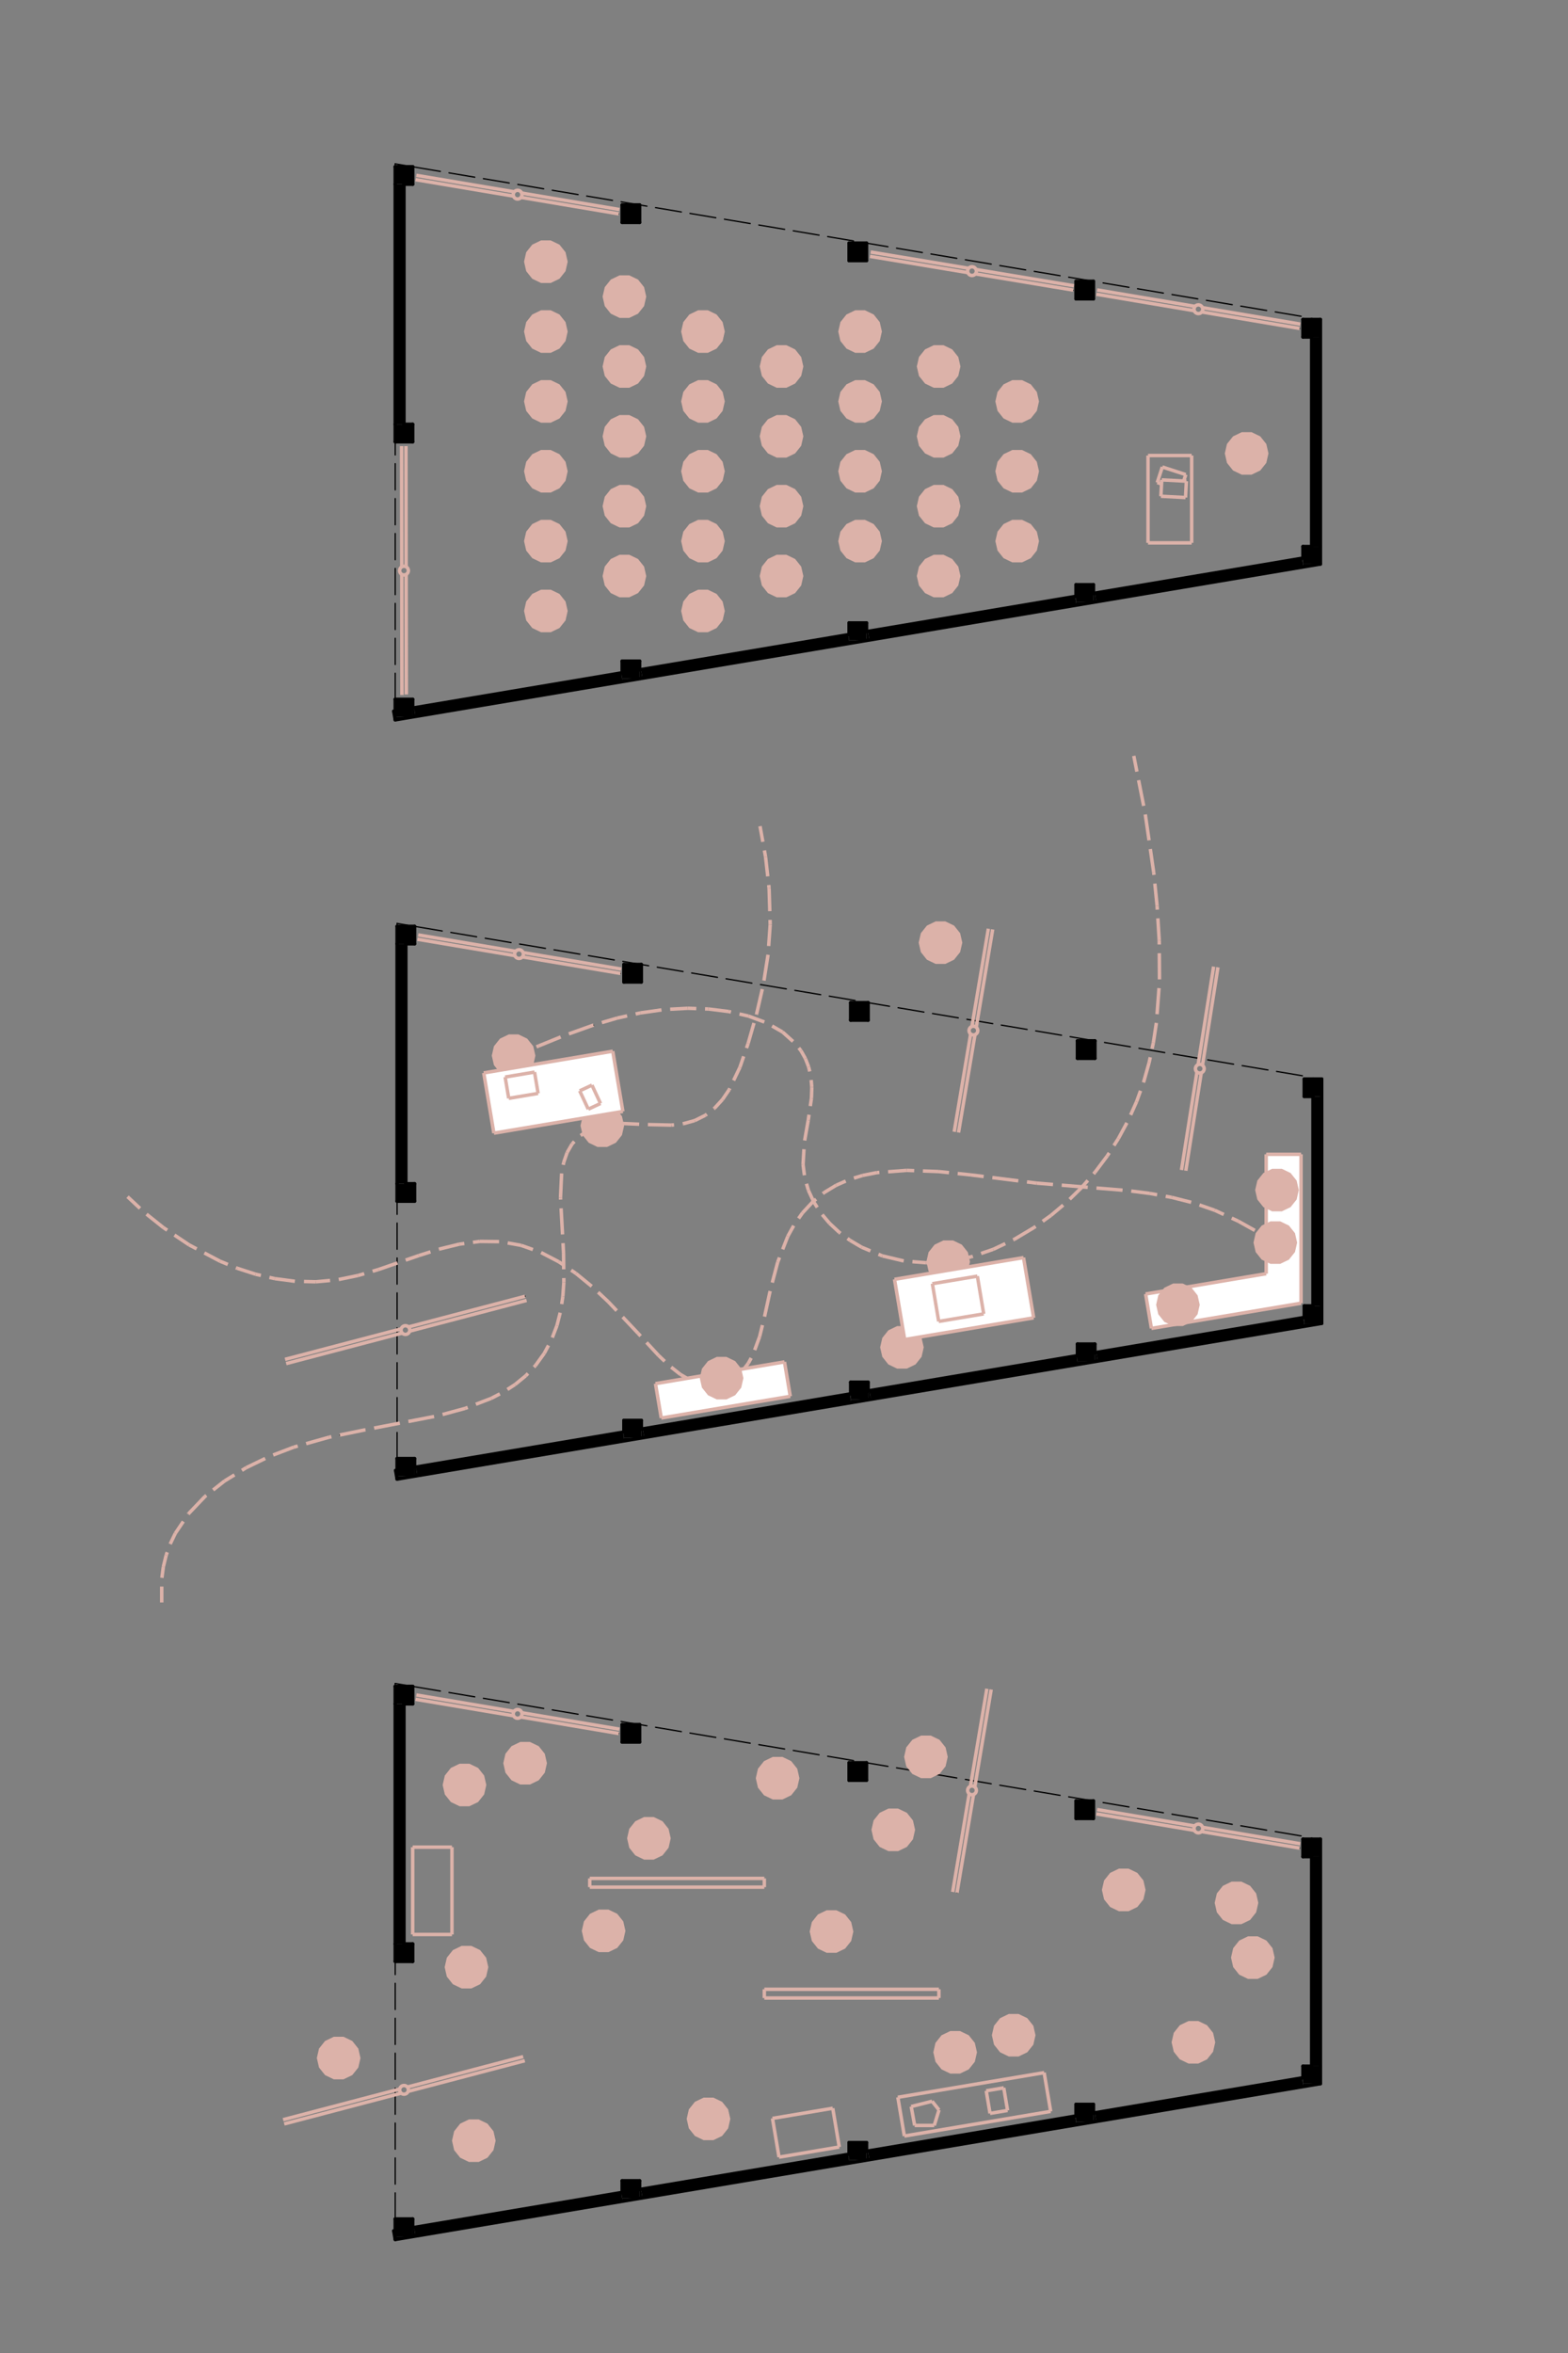 <?xml version="1.0" encoding="UTF-8"?><svg id="Ebene_1" xmlns="http://www.w3.org/2000/svg" xmlns:xlink="http://www.w3.org/1999/xlink" viewBox="0 0 453.543 680.315"><rect x="0" y="0" width="453.543" height="680.315" fill="#808080" stroke="none"/><defs><style>.cls-1{stroke-width:.368px;}.cls-1,.cls-2,.cls-3,.cls-4,.cls-5{fill:none;}.cls-1,.cls-3{stroke:#000;stroke-linecap:round;stroke-linejoin:round;}.cls-6{fill:#fff;}.cls-6,.cls-7,.cls-5,.cls-8{fill-rule:evenodd;}.cls-7{fill:#dcb2a9;}.cls-9{clip-path:url(#clippath-2);}.cls-10{clip-path:url(#clippath-6);}.cls-11{clip-path:url(#clippath-7);}.cls-2{stroke:#dcb2a9;stroke-miterlimit:10;}.cls-12{clip-path:url(#clippath-1);}.cls-13{clip-path:url(#clippath-4);}.cls-3{stroke-width:.992px;}.cls-14{clip-path:url(#clippath);}.cls-4{clip-rule:evenodd;}.cls-15{clip-path:url(#clippath-3);}.cls-16{clip-path:url(#clippath-5);}</style><clipPath id="clippath"><polyline class="cls-4" points="484.479 734.752 -26.79 734.752 -26.79 383.953 484.479 383.953 484.479 734.752"/></clipPath><clipPath id="clippath-1"><polyline class="cls-4" points="484.479 734.752 -26.79 734.752 -26.79 383.953 484.479 383.953 484.479 734.752"/></clipPath><clipPath id="clippath-2"><polyline class="cls-4" points="484.479 734.752 -26.79 734.752 -26.79 383.953 484.479 383.953 484.479 734.752"/></clipPath><clipPath id="clippath-3"><polyline class="cls-4" points="484.479 734.752 -26.79 734.752 -26.79 383.953 484.479 383.953 484.479 734.752"/></clipPath><clipPath id="clippath-4"><polyline class="cls-4" points="484.479 295.498 -26.79 295.498 -26.79 -55.301 484.479 -55.301 484.479 295.498"/></clipPath><clipPath id="clippath-5"><polyline class="cls-4" points="484.479 295.498 -26.79 295.498 -26.79 -55.301 484.479 -55.301 484.479 295.498"/></clipPath><clipPath id="clippath-6"><polyline class="cls-4" points="484.479 295.498 -26.79 295.498 -26.79 -55.301 484.479 -55.301 484.479 295.498"/></clipPath><clipPath id="clippath-7"><polyline class="cls-4" points="484.479 295.498 -26.79 295.498 -26.79 -55.301 484.479 -55.301 484.479 295.498"/></clipPath></defs><line class="cls-1" x1="382.295" y1="311.973" x2="382.295" y2="315.758"/><line class="cls-1" x1="382.295" y1="318.281" x2="382.295" y2="325.85"/><line class="cls-1" x1="382.295" y1="328.373" x2="382.295" y2="335.942"/><line class="cls-1" x1="382.295" y1="338.465" x2="382.295" y2="346.034"/><line class="cls-1" x1="382.295" y1="348.557" x2="382.295" y2="356.126"/><line class="cls-1" x1="382.295" y1="358.649" x2="382.295" y2="366.218"/><line class="cls-1" x1="382.295" y1="368.74" x2="382.295" y2="376.309"/><line class="cls-1" x1="382.295" y1="378.832" x2="382.295" y2="382.617"/><line class="cls-1" x1="382.295" y1="382.617" x2="379.196" y2="383.139"/><line class="cls-1" x1="376.71" y1="383.558" x2="369.243" y2="384.814"/><line class="cls-1" x1="366.756" y1="385.233" x2="359.293" y2="386.49"/><line class="cls-1" x1="356.803" y1="386.909" x2="349.34" y2="388.165"/><line class="cls-1" x1="346.854" y1="388.584" x2="339.391" y2="389.841"/><line class="cls-1" x1="336.901" y1="390.26" x2="329.438" y2="391.517"/><line class="cls-1" x1="326.948" y1="391.936" x2="319.485" y2="393.192"/><line class="cls-1" x1="316.998" y1="393.611" x2="309.536" y2="394.868"/><line class="cls-1" x1="307.045" y1="395.287" x2="299.582" y2="396.544"/><line class="cls-1" x1="297.092" y1="396.962" x2="289.629" y2="398.219"/><line class="cls-1" x1="287.143" y1="398.638" x2="279.68" y2="399.895"/><line class="cls-1" x1="277.19" y1="400.314" x2="269.727" y2="401.57"/><line class="cls-1" x1="267.24" y1="401.989" x2="259.774" y2="403.246"/><line class="cls-1" x1="257.287" y1="403.665" x2="249.823" y2="404.921"/><line class="cls-1" x1="247.335" y1="405.34" x2="239.871" y2="406.597"/><line class="cls-1" x1="237.383" y1="407.016" x2="229.919" y2="408.272"/><line class="cls-1" x1="227.431" y1="408.691" x2="219.968" y2="409.948"/><line class="cls-1" x1="217.48" y1="410.367" x2="210.016" y2="411.624"/><line class="cls-1" x1="207.528" y1="412.042" x2="200.064" y2="413.299"/><line class="cls-1" x1="197.576" y1="413.718" x2="190.112" y2="414.973"/><line class="cls-1" x1="187.624" y1="415.394" x2="180.161" y2="416.65"/><line class="cls-1" x1="177.673" y1="417.07" x2="170.209" y2="418.326"/><line class="cls-1" x1="167.721" y1="418.747" x2="160.257" y2="420.003"/><line class="cls-1" x1="157.769" y1="420.419" x2="150.305" y2="421.676"/><line class="cls-1" x1="147.817" y1="422.096" x2="140.353" y2="423.352"/><line class="cls-1" x1="137.865" y1="423.772" x2="130.401" y2="425.029"/><line class="cls-1" x1="127.914" y1="425.449" x2="120.449" y2="426.705"/><line class="cls-1" x1="117.962" y1="427.122" x2="114.862" y2="427.644"/><line class="cls-1" x1="114.862" y1="427.644" x2="114.862" y2="424.264"/><line class="cls-1" x1="114.862" y1="421.74" x2="114.862" y2="414.171"/><line class="cls-1" x1="114.862" y1="411.649" x2="114.862" y2="404.08"/><line class="cls-1" x1="114.862" y1="401.557" x2="114.862" y2="393.988"/><line class="cls-1" x1="114.862" y1="391.465" x2="114.862" y2="383.896"/><line class="cls-1" x1="114.862" y1="381.374" x2="114.862" y2="373.805"/><line class="cls-1" x1="114.862" y1="371.282" x2="114.862" y2="363.713"/><line class="cls-1" x1="114.862" y1="361.19" x2="114.862" y2="353.621"/><line class="cls-1" x1="114.862" y1="351.098" x2="114.862" y2="343.529"/><line class="cls-1" x1="114.862" y1="341.006" x2="114.862" y2="333.437"/><line class="cls-1" x1="114.862" y1="330.914" x2="114.862" y2="323.345"/><line class="cls-1" x1="114.862" y1="320.822" x2="114.862" y2="313.253"/><line class="cls-1" x1="114.862" y1="310.73" x2="114.862" y2="303.161"/><line class="cls-1" x1="114.862" y1="300.638" x2="114.862" y2="293.069"/><line class="cls-1" x1="114.862" y1="290.547" x2="114.862" y2="282.978"/><line class="cls-1" x1="114.862" y1="280.455" x2="114.862" y2="272.886"/><line class="cls-1" x1="114.862" y1="270.363" x2="114.862" y2="266.982"/><line class="cls-1" x1="114.862" y1="266.982" x2="117.959" y2="267.503"/><line class="cls-1" x1="120.447" y1="267.922" x2="127.911" y2="269.177"/><line class="cls-1" x1="130.399" y1="269.596" x2="137.863" y2="270.852"/><line class="cls-1" x1="140.351" y1="271.27" x2="147.815" y2="272.526"/><line class="cls-1" x1="150.303" y1="272.944" x2="157.767" y2="274.2"/><line class="cls-1" x1="160.255" y1="274.619" x2="167.719" y2="275.874"/><line class="cls-1" x1="170.207" y1="276.293" x2="177.671" y2="277.549"/><line class="cls-1" x1="180.159" y1="277.967" x2="187.623" y2="279.223"/><line class="cls-1" x1="190.111" y1="279.641" x2="197.575" y2="280.897"/><line class="cls-1" x1="200.063" y1="281.316" x2="207.527" y2="282.571"/><line class="cls-1" x1="210.015" y1="282.99" x2="217.479" y2="284.245"/><line class="cls-1" x1="219.967" y1="284.664" x2="227.431" y2="285.92"/><line class="cls-1" x1="229.919" y1="286.338" x2="237.383" y2="287.594"/><line class="cls-1" x1="239.871" y1="288.013" x2="247.335" y2="289.269"/><line class="cls-1" x1="249.823" y1="289.687" x2="257.287" y2="290.943"/><line class="cls-1" x1="259.774" y1="291.361" x2="267.24" y2="292.617"/><line class="cls-1" x1="269.727" y1="293.036" x2="277.19" y2="294.291"/><line class="cls-1" x1="279.68" y1="294.71" x2="287.143" y2="295.966"/><line class="cls-1" x1="289.629" y1="296.384" x2="297.096" y2="297.64"/><line class="cls-1" x1="299.582" y1="298.058" x2="307.045" y2="299.314"/><line class="cls-1" x1="309.536" y1="299.733" x2="316.998" y2="300.988"/><line class="cls-1" x1="319.489" y1="301.407" x2="326.952" y2="302.663"/><line class="cls-1" x1="329.438" y1="303.081" x2="336.905" y2="304.337"/><line class="cls-1" x1="339.391" y1="304.755" x2="346.854" y2="306.011"/><line class="cls-1" x1="349.344" y1="306.43" x2="356.807" y2="307.685"/><line class="cls-1" x1="359.293" y1="308.104" x2="366.76" y2="309.36"/><line class="cls-1" x1="369.247" y1="309.778" x2="376.71" y2="311.034"/><polyline class="cls-8" points="382.295 317.02 382.295 377.571 379.775 377.571 379.775 317.02 382.295 317.02"/><line class="cls-3" x1="379.775" y1="317.02" x2="379.775" y2="377.571"/><line class="cls-3" x1="382.295" y1="377.571" x2="382.295" y2="311.973"/><line class="cls-3" x1="382.295" y1="311.973" x2="379.775" y2="311.973"/><polyline class="cls-8" points="114.862 342.249 114.862 272.877 117.385 272.877 117.385 342.249 114.862 342.249"/><line class="cls-3" x1="117.385" y1="342.249" x2="117.385" y2="272.877"/><line class="cls-3" x1="114.862" y1="272.877" x2="114.862" y2="342.249"/><polyline class="cls-8" points="180.459 415.723 180.459 410.678 185.505 410.678 185.505 415.723 180.459 415.723"/><line class="cls-3" x1="185.505" y1="413.192" x2="185.505" y2="410.678"/><line class="cls-3" x1="185.505" y1="410.678" x2="180.459" y2="410.678"/><line class="cls-3" x1="180.459" y1="410.678" x2="180.459" y2="414.042"/><polyline class="cls-8" points="246.056 404.688 246.056 399.642 251.102 399.642 251.102 404.688 246.056 404.688"/><line class="cls-3" x1="251.102" y1="402.148" x2="251.102" y2="399.642"/><line class="cls-3" x1="251.102" y1="399.642" x2="246.056" y2="399.642"/><line class="cls-3" x1="246.056" y1="399.642" x2="246.056" y2="402.997"/><polyline class="cls-8" points="311.655 393.653 311.655 388.606 316.7 388.606 316.7 393.653 311.655 393.653"/><line class="cls-3" x1="316.7" y1="391.103" x2="316.7" y2="388.606"/><line class="cls-3" x1="316.7" y1="388.606" x2="311.655" y2="388.606"/><line class="cls-3" x1="311.655" y1="388.606" x2="311.655" y2="391.953"/><polyline class="cls-8" points="377.251 382.617 377.251 377.571 382.295 377.571 382.295 382.617 377.251 382.617"/><line class="cls-3" x1="382.295" y1="382.617" x2="382.295" y2="377.571"/><line class="cls-3" x1="379.775" y1="377.571" x2="377.251" y2="377.571"/><line class="cls-3" x1="377.251" y1="377.571" x2="377.251" y2="380.908"/><polyline class="cls-8" points="377.251 317.02 377.251 311.973 382.295 311.973 382.295 317.02 377.251 317.02"/><line class="cls-3" x1="377.251" y1="317.02" x2="379.775" y2="317.02"/><line class="cls-3" x1="379.775" y1="311.973" x2="377.251" y2="311.973"/><line class="cls-3" x1="377.251" y1="311.973" x2="377.251" y2="317.02"/><polyline class="cls-8" points="246.056 294.948 246.056 289.902 251.102 289.902 251.102 294.948 246.056 294.948"/><line class="cls-3" x1="246.056" y1="289.902" x2="246.056" y2="294.948"/><line class="cls-3" x1="246.056" y1="294.948" x2="251.102" y2="294.948"/><line class="cls-3" x1="251.102" y1="294.948" x2="251.102" y2="289.902"/><line class="cls-3" x1="251.102" y1="289.902" x2="246.056" y2="289.902"/><polyline class="cls-8" points="180.459 283.912 180.459 278.867 185.505 278.867 185.505 283.912 180.459 283.912"/><line class="cls-3" x1="180.459" y1="278.866" x2="180.459" y2="283.912"/><line class="cls-3" x1="180.459" y1="283.912" x2="185.505" y2="283.912"/><line class="cls-3" x1="185.505" y1="283.912" x2="185.505" y2="278.866"/><line class="cls-3" x1="185.505" y1="278.866" x2="180.459" y2="278.866"/><polyline class="cls-8" points="114.862 272.877 114.862 267.831 119.908 267.831 119.908 272.877 114.862 272.877"/><line class="cls-3" x1="117.385" y1="272.877" x2="119.908" y2="272.877"/><line class="cls-3" x1="119.908" y1="272.877" x2="119.908" y2="267.831"/><line class="cls-3" x1="119.908" y1="267.831" x2="114.862" y2="267.831"/><line class="cls-3" x1="114.862" y1="267.831" x2="114.862" y2="272.877"/><polyline class="cls-8" points="114.862 347.295 114.862 342.249 119.908 342.249 119.908 347.295 114.862 347.295"/><line class="cls-3" x1="114.862" y1="347.295" x2="119.908" y2="347.295"/><line class="cls-3" x1="119.908" y1="347.295" x2="119.908" y2="342.249"/><line class="cls-3" x1="119.908" y1="342.249" x2="117.385" y2="342.249"/><line class="cls-3" x1="114.862" y1="342.249" x2="114.862" y2="347.295"/><polyline class="cls-8" points="311.655 305.984 311.655 300.938 316.7 300.938 316.7 305.984 311.655 305.984"/><line class="cls-3" x1="311.655" y1="300.938" x2="311.655" y2="305.984"/><line class="cls-3" x1="311.655" y1="305.984" x2="316.7" y2="305.984"/><line class="cls-3" x1="316.7" y1="305.984" x2="316.7" y2="300.938"/><line class="cls-3" x1="316.7" y1="300.938" x2="311.655" y2="300.938"/><line class="cls-1" x1="151.86" y1="374.767" x2="151.86" y2="374.767"/><line class="cls-1" x1="98.36" y1="414.913" x2="98.36" y2="414.913"/><line class="cls-1" x1="142.982" y1="304.643" x2="142.982" y2="304.643"/><line class="cls-1" x1="143.948" y1="304.935" x2="143.948" y2="304.935"/><line class="cls-1" x1="144.934" y1="305.128" x2="144.934" y2="305.128"/><line class="cls-1" x1="145.938" y1="305.227" x2="145.938" y2="305.227"/><line class="cls-1" x1="146.943" y1="305.326" x2="146.943" y2="305.326"/><line class="cls-1" x1="147.947" y1="305.424" x2="147.947" y2="305.424"/><line class="cls-1" x1="148.951" y1="305.523" x2="148.951" y2="305.523"/><line class="cls-1" x1="149.956" y1="305.622" x2="149.956" y2="305.622"/><line class="cls-1" x1="150.96" y1="305.575" x2="150.96" y2="305.575"/><line class="cls-1" x1="151.964" y1="305.477" x2="151.964" y2="305.477"/><line class="cls-1" x1="152.969" y1="305.378" x2="152.969" y2="305.378"/><line class="cls-1" x1="153.973" y1="305.279" x2="153.973" y2="305.279"/><line class="cls-1" x1="171.659" y1="296.458" x2="171.659" y2="296.458"/><line class="cls-1" x1="179.445" y1="281.43" x2="179.445" y2="281.43"/><line class="cls-2" x1="152.318" y1="375.983" x2="118.602" y2="384.837"/><line class="cls-2" x1="82.451" y1="393.026" x2="116.168" y2="384.172"/><line class="cls-2" x1="120.967" y1="270.316" x2="149.248" y2="275.074"/><line class="cls-2" x1="179.474" y1="281.439" x2="151.194" y2="276.681"/><line class="cls-2" x1="276.009" y1="327.229" x2="280.766" y2="298.947"/><line class="cls-2" x1="287.132" y1="268.721" x2="282.374" y2="297.002"/><line class="cls-2" x1="341.745" y1="338.292" x2="346.218" y2="309.965"/><line class="cls-2" x1="352.281" y1="279.677" x2="347.808" y2="308.004"/><line class="cls-2" x1="151.403" y1="275.436" x2="179.684" y2="280.195"/><line class="cls-2" x1="149.039" y1="276.318" x2="120.758" y2="271.56"/><line class="cls-2" x1="118.281" y1="383.617" x2="151.845" y2="374.803"/><line class="cls-2" x1="116.488" y1="385.392" x2="82.771" y2="394.246"/><line class="cls-2" x1="282.011" y1="299.157" x2="277.254" y2="327.438"/><line class="cls-2" x1="281.129" y1="296.793" x2="285.886" y2="268.512"/><line class="cls-2" x1="346.559" y1="307.807" x2="351.036" y2="279.48"/><line class="cls-2" x1="347.463" y1="310.162" x2="342.99" y2="338.489"/><line class="cls-2" x1="148.634" y1="305.606" x2="152.872" y2="303.713"/><line class="cls-2" x1="155.176" y1="302.684" x2="155.792" y2="302.409"/><line class="cls-2" x1="155.792" y1="302.409" x2="162.18" y2="299.816"/><line class="cls-2" x1="164.539" y1="298.923" x2="171.667" y2="296.377"/><line class="cls-2" x1="174.084" y1="295.655" x2="178.52" y2="294.354"/><line class="cls-2" x1="178.52" y1="294.354" x2="181.396" y2="293.715"/><line class="cls-2" x1="183.858" y1="293.167" x2="185.255" y2="292.857"/><line class="cls-2" x1="185.255" y1="292.857" x2="191.332" y2="291.993"/><line class="cls-2" x1="193.845" y1="291.794" x2="198.962" y2="291.522"/><line class="cls-2" x1="198.962" y1="291.522" x2="201.405" y2="291.608"/><line class="cls-2" x1="203.927" y1="291.697" x2="204.914" y2="291.732"/><line class="cls-2" x1="204.914" y1="291.732" x2="210.824" y2="292.464"/><line class="cls-2" x1="210.824" y1="292.464" x2="211.434" y2="292.605"/><line class="cls-2" x1="213.892" y1="293.174" x2="216.498" y2="293.778"/><line class="cls-2" x1="216.498" y1="293.778" x2="221.083" y2="295.488"/><line class="cls-2" x1="223.32" y1="296.641" x2="226.36" y2="298.388"/><line class="cls-2" x1="226.36" y1="298.388" x2="229.382" y2="301.103"/><line class="cls-2" x1="231.055" y1="302.977" x2="231.693" y2="303.813"/><line class="cls-2" x1="231.693" y1="303.813" x2="232.948" y2="306.036"/><line class="cls-2" x1="232.948" y1="306.036" x2="233.902" y2="308.477"/><line class="cls-2" x1="233.902" y1="308.477" x2="234.209" y2="309.785"/><line class="cls-2" x1="234.631" y1="312.266" x2="234.818" y2="314.334"/><line class="cls-2" x1="234.818" y1="314.334" x2="234.712" y2="317.514"/><line class="cls-2" x1="234.712" y1="317.514" x2="234.376" y2="319.8"/><line class="cls-2" x1="234.01" y1="322.297" x2="233.779" y2="323.867"/><line class="cls-2" x1="233.779" y1="323.867" x2="232.746" y2="329.759"/><line class="cls-2" x1="232.541" y1="332.271" x2="232.281" y2="336.697"/><line class="cls-2" x1="232.281" y1="336.697" x2="232.676" y2="339.807"/><line class="cls-2" x1="233.272" y1="342.252" x2="233.825" y2="344.147"/><line class="cls-2" x1="233.825" y1="344.147" x2="235.403" y2="347.561"/><line class="cls-2" x1="235.403" y1="347.561" x2="236.397" y2="349.102"/><line class="cls-2" x1="237.823" y1="351.179" x2="239.911" y2="353.652"/><line class="cls-2" x1="239.911" y1="353.652" x2="242.733" y2="356.285"/><line class="cls-2" x1="242.733" y1="356.285" x2="243.112" y2="356.568"/><line class="cls-2" x1="245.137" y1="358.073" x2="245.862" y2="358.613"/><line class="cls-2" x1="245.862" y1="358.613" x2="249.247" y2="360.613"/><line class="cls-2" x1="249.247" y1="360.613" x2="251.77" y2="361.669"/><line class="cls-2" x1="254.093" y1="362.643" x2="255.213" y2="363.11"/><line class="cls-2" x1="255.213" y1="363.11" x2="261.401" y2="364.574"/><line class="cls-2" x1="263.914" y1="364.786" x2="267.907" y2="365.105"/><line class="cls-2" x1="267.907" y1="365.105" x2="271.46" y2="364.884"/><line class="cls-2" x1="273.981" y1="364.727" x2="274.389" y2="364.701"/><line class="cls-2" x1="274.389" y1="364.701" x2="280.955" y2="363.373"/><line class="cls-2" x1="280.955" y1="363.373" x2="281.391" y2="363.225"/><line class="cls-2" x1="283.779" y1="362.41" x2="287.283" y2="361.215"/><line class="cls-2" x1="287.283" y1="361.215" x2="290.776" y2="359.561"/><line class="cls-2" x1="293.058" y1="358.483" x2="293.346" y2="358.347"/><line class="cls-2" x1="293.346" y1="358.347" x2="299.125" y2="354.89"/><line class="cls-2" x1="299.125" y1="354.89" x2="299.545" y2="354.588"/><line class="cls-2" x1="301.596" y1="353.118" x2="303.984" y2="351.406"/><line class="cls-2" x1="303.984" y1="351.406" x2="307.53" y2="348.428"/><line class="cls-2" x1="309.399" y1="346.737" x2="312.79" y2="343.417"/><line class="cls-2" x1="312.79" y1="343.417" x2="314.652" y2="341.295"/><line class="cls-2" x1="316.317" y1="339.398" x2="316.703" y2="338.956"/><line class="cls-2" x1="316.703" y1="338.956" x2="320.272" y2="334.212"/><line class="cls-2" x1="320.272" y1="334.212" x2="320.836" y2="333.334"/><line class="cls-2" x1="322.198" y1="331.21" x2="323.481" y2="329.208"/><line class="cls-2" x1="323.481" y1="329.208" x2="325.952" y2="324.642"/><line class="cls-2" x1="327.035" y1="322.365" x2="328.764" y2="318.504"/><line class="cls-2" x1="328.764" y1="318.504" x2="329.896" y2="315.364"/><line class="cls-2" x1="330.755" y1="312.991" x2="330.774" y2="312.932"/><line class="cls-2" x1="330.774" y1="312.932" x2="332.378" y2="307.252"/><line class="cls-2" x1="332.378" y1="307.252" x2="332.712" y2="305.683"/><line class="cls-2" x1="333.238" y1="303.215" x2="333.608" y2="301.484"/><line class="cls-2" x1="333.608" y1="301.484" x2="334.479" y2="295.751"/><line class="cls-2" x1="334.676" y1="293.236" x2="335.243" y2="285.689"/><line class="cls-2" x1="335.38" y1="283.171" x2="335.33" y2="275.602"/><line class="cls-2" x1="335.311" y1="273.079" x2="335.304" y2="271.899"/><line class="cls-2" x1="335.304" y1="271.899" x2="334.906" y2="265.522"/><line class="cls-2" x1="334.751" y1="263.005" x2="334.683" y2="261.873"/><line class="cls-2" x1="334.683" y1="261.873" x2="334.036" y2="255.47"/><line class="cls-2" x1="333.783" y1="252.96" x2="333.703" y2="252.199"/><line class="cls-2" x1="333.703" y1="252.199" x2="332.727" y2="245.466"/><line class="cls-2" x1="332.363" y1="242.969" x2="331.277" y2="235.479"/><line class="cls-2" x1="330.804" y1="233" x2="329.336" y2="225.576"/><line class="cls-2" x1="328.848" y1="223.101" x2="327.947" y2="218.547"/><line class="cls-2" x1="369.262" y1="359.735" x2="365.106" y2="357.06"/><line class="cls-2" x1="362.953" y1="355.75" x2="358.158" y2="353.068"/><line class="cls-2" x1="358.158" y1="353.068" x2="356.274" y2="352.198"/><line class="cls-2" x1="353.984" y1="351.139" x2="351.358" y2="349.923"/><line class="cls-2" x1="351.358" y1="349.923" x2="346.941" y2="348.389"/><line class="cls-2" x1="344.542" y1="347.618" x2="338.929" y2="346.197"/><line class="cls-2" x1="338.929" y1="346.197" x2="337.177" y2="345.881"/><line class="cls-2" x1="334.695" y1="345.433" x2="332.541" y2="345.045"/><line class="cls-2" x1="332.541" y1="345.045" x2="327.205" y2="344.367"/><line class="cls-2" x1="324.696" y1="344.11" x2="317.15" y2="343.492"/><line class="cls-2" x1="314.637" y1="343.286" x2="307.095" y2="342.668"/><line class="cls-2" x1="304.578" y1="342.462" x2="299.844" y2="342.074"/><line class="cls-2" x1="299.844" y1="342.074" x2="297.047" y2="341.725"/><line class="cls-2" x1="294.545" y1="341.412" x2="287.033" y2="340.475"/><line class="cls-2" x1="284.528" y1="340.163" x2="280.823" y2="339.701"/><line class="cls-2" x1="280.823" y1="339.701" x2="277.008" y2="339.306"/><line class="cls-2" x1="274.499" y1="339.047" x2="271.4" y2="338.726"/><line class="cls-2" x1="271.4" y1="338.726" x2="266.949" y2="338.559"/><line class="cls-2" x1="264.429" y1="338.464" x2="262.268" y2="338.383"/><line class="cls-2" x1="262.268" y1="338.383" x2="256.879" y2="338.79"/><line class="cls-2" x1="254.362" y1="338.98" x2="253.598" y2="339.038"/><line class="cls-2" x1="253.598" y1="339.038" x2="249.494" y2="339.854"/><line class="cls-2" x1="249.494" y1="339.854" x2="246.99" y2="340.622"/><line class="cls-2" x1="244.621" y1="341.476" x2="241.854" y2="342.693"/><line class="cls-2" x1="241.854" y1="342.693" x2="238.362" y2="344.808"/><line class="cls-2" x1="238.362" y1="344.808" x2="238.003" y2="345.101"/><line class="cls-2" x1="236.046" y1="346.694" x2="235.118" y2="347.449"/><line class="cls-2" x1="235.118" y1="347.449" x2="232.144" y2="350.659"/><line class="cls-2" x1="232.144" y1="350.659" x2="230.987" y2="352.286"/><line class="cls-2" x1="229.572" y1="354.372" x2="227.876" y2="357.435"/><line class="cls-2" x1="227.876" y1="357.435" x2="226.393" y2="361.223"/><line class="cls-2" x1="225.474" y1="363.572" x2="224.951" y2="364.909"/><line class="cls-2" x1="224.951" y1="364.909" x2="223.382" y2="370.838"/><line class="cls-2" x1="222.757" y1="373.282" x2="221.139" y2="380.676"/><line class="cls-2" x1="220.539" y1="383.127" x2="219.715" y2="386.467"/><line class="cls-2" x1="219.715" y1="386.467" x2="218.288" y2="390.341"/><line class="cls-2" x1="217.279" y1="392.646" x2="216.445" y2="394.157"/><line class="cls-2" x1="216.445" y1="394.157" x2="214.839" y2="396.274"/><line class="cls-2" x1="214.839" y1="396.274" x2="212.894" y2="398.066"/><line class="cls-2" x1="212.894" y1="398.066" x2="212.43" y2="398.345"/><line class="cls-2" x1="210.234" y1="399.568" x2="206.963" y2="400.529"/><line class="cls-2" x1="206.963" y1="400.529" x2="203.471" y2="400.404"/><line class="cls-2" x1="203.471" y1="400.404" x2="202.839" y2="400.196"/><line class="cls-2" x1="200.442" y1="399.408" x2="200.08" y2="399.289"/><line class="cls-2" x1="200.08" y1="399.289" x2="196.788" y2="397.373"/><line class="cls-2" x1="196.788" y1="397.373" x2="194.138" y2="395.278"/><line class="cls-2" x1="192.267" y1="393.587" x2="190.489" y2="391.897"/><line class="cls-2" x1="190.489" y1="391.897" x2="187.013" y2="388.144"/><line class="cls-2" x1="185.299" y1="386.293" x2="184.557" y2="385.491"/><line class="cls-2" x1="184.557" y1="385.491" x2="180.11" y2="380.783"/><line class="cls-2" x1="178.377" y1="378.949" x2="175.931" y2="376.359"/><line class="cls-2" x1="175.931" y1="376.359" x2="173.009" y2="373.618"/><line class="cls-2" x1="171.155" y1="371.907" x2="166.621" y2="368.196"/><line class="cls-2" x1="166.621" y1="368.196" x2="165.206" y2="367.237"/><line class="cls-2" x1="163.117" y1="365.822" x2="161.621" y2="364.809"/><line class="cls-2" x1="161.621" y1="364.809" x2="156.512" y2="362.145"/><line class="cls-2" x1="154.144" y1="361.278" x2="150.755" y2="360.078"/><line class="cls-2" x1="150.755" y1="360.078" x2="146.846" y2="359.367"/><line class="cls-2" x1="144.356" y1="358.993" x2="138.778" y2="358.926"/><line class="cls-2" x1="138.778" y1="358.926" x2="136.805" y2="359.19"/><line class="cls-2" x1="134.304" y1="359.526" x2="132.845" y2="359.721"/><line class="cls-2" x1="132.845" y1="359.721" x2="126.984" y2="361.158"/><line class="cls-2" x1="126.984" y1="361.158" x2="126.925" y2="361.177"/><line class="cls-2" x1="124.521" y1="361.941" x2="121.159" y2="363.011"/><line class="cls-2" x1="121.159" y1="363.011" x2="117.34" y2="364.331"/><line class="cls-2" x1="114.955" y1="365.156" x2="109.467" y2="367.054"/><line class="cls-2" x1="109.467" y1="367.054" x2="107.776" y2="367.549"/><line class="cls-2" x1="105.355" y1="368.257" x2="103.528" y2="368.791"/><line class="cls-2" x1="103.528" y1="368.791" x2="97.979" y2="369.934"/><line class="cls-2" x1="95.475" y1="370.219" x2="91.296" y2="370.599"/><line class="cls-2" x1="91.296" y1="370.599" x2="87.924" y2="370.517"/><line class="cls-2" x1="85.29" y1="370.453" x2="79.491" y2="369.692"/><line class="cls-2" x1="79.491" y1="369.692" x2="77.924" y2="369.331"/><line class="cls-2" x1="75.465" y1="368.764" x2="73.929" y2="368.41"/><line class="cls-2" x1="73.929" y1="368.41" x2="68.634" y2="366.697"/><line class="cls-2" x1="68.634" y1="366.697" x2="68.238" y2="366.535"/><line class="cls-2" x1="65.904" y1="365.578" x2="63.638" y2="364.648"/><line class="cls-2" x1="63.638" y1="364.648" x2="59.111" y2="362.257"/><line class="cls-2" x1="56.88" y1="361.079" x2="54.667" y2="359.91"/><line class="cls-2" x1="54.667" y1="359.91" x2="50.461" y2="357.086"/><line class="cls-2" x1="48.367" y1="355.679" x2="47.259" y2="354.935"/><line class="cls-2" x1="47.259" y1="354.935" x2="42.388" y2="351.043"/><line class="cls-2" x1="40.499" y1="349.375" x2="36.89" y2="345.998"/><line class="cls-2" x1="219.835" y1="238.868" x2="220.652" y2="243.393"/><line class="cls-2" x1="221.101" y1="245.876" x2="221.435" y2="247.724"/><line class="cls-2" x1="221.435" y1="247.724" x2="222.073" y2="253.379"/><line class="cls-2" x1="222.356" y1="255.886" x2="222.463" y2="256.834"/><line class="cls-2" x1="222.463" y1="256.834" x2="222.661" y2="263.446"/><line class="cls-2" x1="222.738" y1="265.968" x2="222.778" y2="267.323"/><line class="cls-2" x1="222.778" y1="267.323" x2="222.335" y2="273.52"/><line class="cls-2" x1="222.155" y1="276.037" x2="222.154" y2="276.048"/><line class="cls-2" x1="222.154" y1="276.048" x2="220.976" y2="283.514"/><line class="cls-2" x1="220.492" y1="285.988" x2="218.828" y2="293.226"/><line class="cls-2" x1="218.828" y1="293.226" x2="218.789" y2="293.363"/><line class="cls-2" x1="218.091" y1="295.787" x2="216.4" y2="301.663"/><line class="cls-2" x1="216.4" y1="301.663" x2="215.927" y2="303.038"/><line class="cls-2" x1="215.106" y1="305.424" x2="214.014" y2="308.596"/><line class="cls-2" x1="214.014" y1="308.596" x2="212.191" y2="312.396"/><line class="cls-2" x1="211.101" y1="314.671" x2="210.919" y2="315.049"/><line class="cls-2" x1="210.919" y1="315.049" x2="208.977" y2="317.898"/><line class="cls-2" x1="208.977" y1="317.898" x2="206.701" y2="320.39"/><line class="cls-2" x1="206.701" y1="320.39" x2="206.443" y2="320.59"/><line class="cls-2" x1="204.447" y1="322.133" x2="204.042" y2="322.446"/><line class="cls-2" x1="204.042" y1="322.446" x2="200.947" y2="323.985"/><line class="cls-2" x1="200.947" y1="323.985" x2="197.6" y2="324.908"/><line class="cls-2" x1="197.6" y1="324.908" x2="197.472" y2="324.923"/><line class="cls-2" x1="194.966" y1="325.209" x2="194.179" y2="325.299"/><line class="cls-2" x1="194.179" y1="325.299" x2="187.404" y2="325.146"/><line class="cls-2" x1="184.883" y1="325.041" x2="180.155" y2="324.835"/><line class="cls-2" x1="180.155" y1="324.835" x2="177.323" y2="325.001"/><line class="cls-2" x1="174.835" y1="325.393" x2="173.229" y2="325.702"/><line class="cls-2" x1="173.229" y1="325.702" x2="170.003" y2="326.939"/><line class="cls-2" x1="170.003" y1="326.939" x2="167.936" y2="328.306"/><line class="cls-2" x1="166.127" y1="330.047" x2="165.477" y2="330.745"/><line class="cls-2" x1="165.477" y1="330.745" x2="164.037" y2="333.239"/><line class="cls-2" x1="164.037" y1="333.239" x2="163.051" y2="336.074"/><line class="cls-2" x1="163.051" y1="336.074" x2="162.914" y2="336.795"/><line class="cls-2" x1="162.448" y1="339.274" x2="162.125" y2="346.252"/><line class="cls-2" x1="162.125" y1="346.252" x2="162.156" y2="346.834"/><line class="cls-2" x1="162.295" y1="349.354" x2="162.709" y2="356.911"/><line class="cls-2" x1="162.847" y1="359.43" x2="163.005" y2="362.298"/><line class="cls-2" x1="163.005" y1="362.298" x2="163.053" y2="366.995"/><line class="cls-2" x1="163.078" y1="369.517" x2="163.09" y2="370.694"/><line class="cls-2" x1="163.09" y1="370.694" x2="162.798" y2="374.851"/><line class="cls-2" x1="162.798" y1="374.851" x2="162.471" y2="377.052"/><line class="cls-2" x1="162.037" y1="379.535" x2="161.094" y2="383.246"/><line class="cls-2" x1="161.094" y1="383.246" x2="159.757" y2="386.739"/><line class="cls-2" x1="158.647" y1="389" x2="157.428" y2="391.28"/><line class="cls-2" x1="157.428" y1="391.28" x2="154.832" y2="394.875"/><line class="cls-2" x1="154.832" y1="394.875" x2="154.453" y2="395.272"/><line class="cls-2" x1="152.713" y1="397.099" x2="152.063" y2="397.781"/><line class="cls-2" x1="152.063" y1="397.781" x2="148.99" y2="400.293"/><line class="cls-2" x1="148.99" y1="400.293" x2="146.759" y2="401.737"/><line class="cls-2" x1="144.583" y1="403.008" x2="142.107" y2="404.294"/><line class="cls-2" x1="142.107" y1="404.294" x2="137.646" y2="406.008"/><line class="cls-2" x1="135.291" y1="406.913" x2="134.534" y2="407.204"/><line class="cls-2" x1="134.534" y1="407.204" x2="128.011" y2="408.971"/><line class="cls-2" x1="125.558" y1="409.553" x2="118.126" y2="410.986"/><line class="cls-2" x1="115.649" y1="411.464" x2="108.217" y2="412.898"/><line class="cls-2" x1="105.739" y1="413.376" x2="105.628" y2="413.397"/><line class="cls-2" x1="105.628" y1="413.397" x2="98.324" y2="414.894"/><line class="cls-2" x1="95.853" y1="415.401" x2="95.179" y2="415.541"/><line class="cls-2" x1="95.179" y1="415.541" x2="88.554" y2="417.403"/><line class="cls-2" x1="86.126" y1="418.084" x2="84.923" y2="418.425"/><line class="cls-2" x1="84.923" y1="418.425" x2="79.021" y2="420.68"/><line class="cls-2" x1="76.71" y1="421.687" x2="71.218" y2="424.347"/><line class="cls-2" x1="71.218" y1="424.347" x2="69.968" y2="425.116"/><line class="cls-2" x1="67.817" y1="426.433" x2="64.958" y2="428.185"/><line class="cls-2" x1="64.958" y1="428.185" x2="61.648" y2="430.796"/><line class="cls-2" x1="59.667" y1="432.359" x2="59.333" y2="432.624"/><line class="cls-2" x1="59.333" y1="432.624" x2="54.523" y2="437.669"/><line class="cls-2" x1="54.523" y1="437.669" x2="54.427" y2="437.813"/><line class="cls-2" x1="53.018" y1="439.905" x2="50.708" y2="443.334"/><line class="cls-2" x1="50.708" y1="443.334" x2="49.229" y2="446.403"/><line class="cls-2" x1="49.229" y1="446.403" x2="49.22" y2="446.43"/><line class="cls-2" x1="48.365" y1="448.803" x2="48.067" y2="449.631"/><line class="cls-2" x1="48.067" y1="449.631" x2="47.243" y2="453.019"/><line class="cls-2" x1="47.243" y1="453.019" x2="46.829" y2="456.194"/><line class="cls-2" x1="46.78" y1="458.714" x2="46.78" y2="463.312"/><polyline class="cls-8" points="377.391 383.443 317.528 393.522 317.108 391.034 376.971 380.955 377.391 383.443"/><polyline class="cls-8" points="311.795 394.487 251.932 404.566 251.512 402.078 311.375 391.999 311.795 394.487"/><polyline class="cls-8" points="246.198 405.532 186.335 415.609 185.916 413.123 245.779 403.044 246.198 405.532"/><polyline class="cls-8" points="180.602 416.574 120.74 426.656 120.321 424.166 180.184 414.088 180.602 416.574"/><polyline class="cls-8" points="115.007 427.621 114.862 427.644 114.443 425.157 114.588 425.131 115.007 427.621"/><polyline class="cls-8" points="114.588 425.131 114.862 425.085 114.862 426.758 114.588 425.131"/><polyline class="cls-8" points="119.908 426.758 119.908 424.238 120.321 424.166 120.74 426.656 115.007 427.621 114.862 426.758 119.908 426.758"/><polyline class="cls-8" points="180.184 414.088 180.459 414.042 180.459 415.723 180.184 414.088"/><polyline class="cls-8" points="185.505 415.723 185.505 413.192 185.916 413.123 186.335 415.609 180.602 416.574 180.459 415.723 185.505 415.723"/><polyline class="cls-8" points="311.375 391.999 311.655 391.953 311.655 393.653 311.375 391.999"/><polyline class="cls-8" points="316.7 393.653 316.7 391.103 317.108 391.034 317.528 393.522 311.795 394.487 311.655 393.653 316.7 393.653"/><polyline class="cls-8" points="376.971 380.955 377.251 380.908 377.251 382.617 376.971 380.955"/><polyline class="cls-8" points="377.251 382.617 382.295 382.617 377.391 383.443 377.251 382.617"/><polyline class="cls-8" points="245.779 403.044 246.056 402.997 246.056 404.688 245.779 403.044"/><polyline class="cls-8" points="251.102 404.688 251.102 402.148 251.512 402.078 251.932 404.566 246.198 405.532 246.056 404.688 251.102 404.688"/><line class="cls-3" x1="114.862" y1="427.644" x2="382.295" y2="382.617"/><line class="cls-3" x1="377.251" y1="380.908" x2="316.7" y2="391.103"/><line class="cls-3" x1="311.655" y1="391.953" x2="251.102" y2="402.148"/><line class="cls-3" x1="246.056" y1="402.997" x2="185.505" y2="413.192"/><line class="cls-3" x1="180.459" y1="414.042" x2="119.908" y2="424.238"/><line class="cls-3" x1="114.862" y1="425.085" x2="114.443" y2="425.157"/><line class="cls-3" x1="114.443" y1="425.157" x2="114.862" y2="427.644"/><polyline class="cls-8" points="114.862 426.758 114.862 421.714 119.908 421.714 119.908 426.758 114.862 426.758"/><line class="cls-3" x1="119.908" y1="424.238" x2="119.908" y2="421.714"/><line class="cls-3" x1="119.908" y1="421.714" x2="114.862" y2="421.714"/><line class="cls-3" x1="114.862" y1="421.714" x2="114.862" y2="425.085"/><polyline class="cls-7" points="167.907 325.465 168.532 322.728 170.282 320.533 172.811 319.315 175.618 319.315 178.147 320.533 179.898 322.728 180.522 325.465 179.898 328.201 178.147 330.396 175.618 331.614 172.811 331.614 170.282 330.396 168.532 328.201 167.907 325.465"/><polyline class="cls-7" points="267.96 364.789 268.584 362.052 270.332 359.857 272.864 358.639 275.668 358.639 278.2 359.857 279.949 362.052 280.573 364.789 279.949 367.525 278.2 369.72 275.668 370.938 272.864 370.938 270.332 369.72 268.584 367.525 267.96 364.789"/><polyline class="cls-7" points="142.247 305.227 142.871 302.49 144.622 300.295 147.151 299.078 149.958 299.078 152.487 300.295 154.237 302.49 154.862 305.227 154.237 307.963 152.487 310.158 149.958 311.376 147.151 311.376 144.622 310.158 142.871 307.963 142.247 305.227"/><polyline class="cls-6" points="139.919 310.211 177.239 303.927 180.171 321.343 142.852 327.626 139.919 310.211"/><line class="cls-2" x1="139.919" y1="310.211" x2="142.852" y2="327.626"/><line class="cls-2" x1="142.852" y1="327.626" x2="180.171" y2="321.343"/><line class="cls-2" x1="180.171" y1="321.343" x2="177.239" y2="303.927"/><line class="cls-2" x1="177.239" y1="303.927" x2="139.919" y2="310.211"/><polyline class="cls-6" points="167.678 315.392 171.215 313.737 173.695 319.039 170.158 320.694 167.678 315.392"/><line class="cls-2" x1="167.678" y1="315.392" x2="171.215" y2="313.737"/><line class="cls-2" x1="171.215" y1="313.737" x2="173.695" y2="319.039"/><line class="cls-2" x1="173.695" y1="319.039" x2="170.158" y2="320.694"/><line class="cls-2" x1="170.158" y1="320.694" x2="167.678" y2="315.392"/><polyline class="cls-6" points="146.114 311.398 154.614 309.972 155.648 316.133 147.148 317.559 146.114 311.398"/><line class="cls-2" x1="146.114" y1="311.398" x2="154.614" y2="309.972"/><line class="cls-2" x1="154.614" y1="309.972" x2="155.648" y2="316.133"/><line class="cls-2" x1="155.648" y1="316.133" x2="147.148" y2="317.559"/><line class="cls-2" x1="147.148" y1="317.559" x2="146.114" y2="311.398"/><polyline class="cls-7" points="254.578 389.56 255.202 386.824 256.954 384.629 259.482 383.411 262.29 383.411 264.818 384.629 266.567 386.824 267.191 389.56 266.567 392.297 264.818 394.492 262.29 395.71 259.482 395.71 256.954 394.492 255.202 392.297 254.578 389.56"/><polyline class="cls-6" points="331.372 374.126 366.238 368.256 366.238 333.744 376.327 333.744 376.327 376.791 333.048 384.078 331.372 374.126"/><line class="cls-2" x1="331.372" y1="374.126" x2="333.048" y2="384.078"/><line class="cls-2" x1="333.048" y1="384.078" x2="376.327" y2="376.791"/><line class="cls-2" x1="376.327" y1="376.791" x2="376.327" y2="333.744"/><line class="cls-2" x1="376.327" y1="333.744" x2="366.238" y2="333.744"/><line class="cls-2" x1="366.238" y1="333.744" x2="366.238" y2="368.256"/><line class="cls-2" x1="366.238" y1="368.256" x2="331.372" y2="374.126"/><polyline class="cls-7" points="334.411 377.25 335.035 374.513 336.784 372.319 339.312 371.101 342.12 371.101 344.648 372.319 346.4 374.513 347.024 377.25 346.4 379.987 344.648 382.182 342.12 383.399 339.312 383.399 336.784 382.182 335.035 379.987 334.411 377.25"/><polyline class="cls-7" points="362.575 359.271 363.199 356.534 364.951 354.339 367.479 353.121 370.287 353.121 372.815 354.339 374.568 356.534 375.192 359.271 374.568 362.007 372.815 364.202 370.287 365.42 367.479 365.42 364.951 364.202 363.199 362.007 362.575 359.271"/><polyline class="cls-6" points="258.737 369.886 296.055 363.603 298.988 381.018 261.67 387.301 258.737 369.886"/><line class="cls-2" x1="258.737" y1="369.886" x2="261.67" y2="387.301"/><line class="cls-2" x1="261.67" y1="387.301" x2="298.988" y2="381.018"/><line class="cls-2" x1="298.988" y1="381.018" x2="296.055" y2="363.603"/><line class="cls-2" x1="296.055" y1="363.603" x2="258.737" y2="369.886"/><polyline class="cls-6" points="269.689 371.153 282.704 368.969 284.535 379.875 271.521 382.059 269.689 371.153"/><line class="cls-2" x1="269.689" y1="371.153" x2="282.704" y2="368.969"/><line class="cls-2" x1="282.704" y1="368.969" x2="284.535" y2="379.875"/><line class="cls-2" x1="284.535" y1="379.875" x2="271.521" y2="382.059"/><line class="cls-2" x1="271.521" y1="382.059" x2="269.689" y2="371.153"/><polyline class="cls-6" points="189.594 400.044 226.913 393.76 228.588 403.712 191.269 409.996 189.594 400.044"/><line class="cls-2" x1="189.594" y1="400.044" x2="191.269" y2="409.996"/><line class="cls-2" x1="191.269" y1="409.996" x2="228.588" y2="403.712"/><line class="cls-2" x1="228.588" y1="403.712" x2="226.913" y2="393.76"/><line class="cls-2" x1="226.913" y1="393.76" x2="189.594" y2="400.044"/><polyline class="cls-7" points="363.059 344.081 363.683 341.344 365.436 339.15 367.964 337.931 370.772 337.931 373.3 339.15 375.052 341.344 375.676 344.081 375.052 346.817 373.3 349.012 370.772 350.23 367.964 350.23 365.436 349.012 363.683 346.817 363.059 344.081"/><polyline class="cls-7" points="202.411 398.462 203.036 395.726 204.786 393.531 207.315 392.313 210.122 392.313 212.651 393.531 214.402 395.726 215.026 398.462 214.402 401.199 212.651 403.393 210.122 404.612 207.315 404.612 204.786 403.393 203.036 401.199 202.411 398.462"/><polyline class="cls-7" points="265.727 272.546 266.355 269.809 268.103 267.614 270.631 266.397 273.439 266.397 275.967 267.614 277.72 269.809 278.344 272.546 277.72 275.282 275.967 277.477 273.439 278.695 270.631 278.695 268.103 277.477 266.355 275.282 265.727 272.546"/><line class="cls-1" x1="381.925" y1="92.383" x2="381.925" y2="96.17"/><line class="cls-1" x1="381.925" y1="98.695" x2="381.925" y2="106.268"/><line class="cls-1" x1="381.925" y1="108.793" x2="381.925" y2="116.367"/><line class="cls-1" x1="381.925" y1="118.891" x2="381.925" y2="126.465"/><line class="cls-1" x1="381.925" y1="128.99" x2="381.925" y2="136.563"/><line class="cls-1" x1="381.925" y1="139.088" x2="381.925" y2="146.662"/><line class="cls-1" x1="381.925" y1="149.187" x2="381.925" y2="156.76"/><line class="cls-1" x1="381.925" y1="159.285" x2="381.925" y2="163.072"/><line class="cls-1" x1="381.925" y1="163.072" x2="378.823" y2="163.594"/><line class="cls-1" x1="376.331" y1="164.013" x2="368.864" y2="165.271"/><line class="cls-1" x1="366.376" y1="165.69" x2="358.904" y2="166.947"/><line class="cls-1" x1="356.416" y1="167.366" x2="348.948" y2="168.624"/><line class="cls-1" x1="346.457" y1="169.043" x2="338.989" y2="170.301"/><line class="cls-1" x1="336.501" y1="170.72" x2="329.029" y2="171.977"/><line class="cls-1" x1="326.541" y1="172.396" x2="319.074" y2="173.654"/><line class="cls-1" x1="316.582" y1="174.073" x2="309.114" y2="175.33"/><line class="cls-1" x1="306.626" y1="175.75" x2="299.155" y2="177.007"/><line class="cls-1" x1="296.667" y1="177.426" x2="289.198" y2="178.684"/><line class="cls-1" x1="286.709" y1="179.103" x2="279.24" y2="180.361"/><line class="cls-1" x1="276.75" y1="180.78" x2="269.282" y2="182.037"/><line class="cls-1" x1="266.792" y1="182.456" x2="259.324" y2="183.714"/><line class="cls-1" x1="256.834" y1="184.133" x2="249.366" y2="185.39"/><line class="cls-1" x1="246.876" y1="185.809" x2="239.407" y2="187.067"/><line class="cls-1" x1="236.918" y1="187.486" x2="229.449" y2="188.744"/><line class="cls-1" x1="226.96" y1="189.163" x2="219.491" y2="190.42"/><line class="cls-1" x1="217.001" y1="190.84" x2="209.533" y2="192.097"/><line class="cls-1" x1="207.043" y1="192.516" x2="199.574" y2="193.774"/><line class="cls-1" x1="197.085" y1="194.193" x2="189.617" y2="195.451"/><line class="cls-1" x1="187.127" y1="195.87" x2="179.658" y2="197.127"/><line class="cls-1" x1="177.169" y1="197.546" x2="169.7" y2="198.804"/><line class="cls-1" x1="167.21" y1="199.223" x2="159.742" y2="200.48"/><line class="cls-1" x1="157.252" y1="200.899" x2="149.784" y2="202.157"/><line class="cls-1" x1="147.294" y1="202.576" x2="139.825" y2="203.834"/><line class="cls-1" x1="137.336" y1="204.253" x2="129.867" y2="205.51"/><line class="cls-1" x1="127.378" y1="205.93" x2="119.909" y2="207.187"/><line class="cls-1" x1="117.42" y1="207.606" x2="114.318" y2="208.129"/><line class="cls-1" x1="114.318" y1="208.129" x2="114.318" y2="204.745"/><line class="cls-1" x1="114.318" y1="202.221" x2="114.318" y2="194.647"/><line class="cls-1" x1="114.318" y1="192.123" x2="114.318" y2="184.549"/><line class="cls-1" x1="114.318" y1="182.024" x2="114.318" y2="174.45"/><line class="cls-1" x1="114.318" y1="171.926" x2="114.318" y2="164.352"/><line class="cls-1" x1="114.318" y1="161.828" x2="114.318" y2="154.254"/><line class="cls-1" x1="114.318" y1="151.729" x2="114.318" y2="144.155"/><line class="cls-1" x1="114.318" y1="141.631" x2="114.318" y2="134.057"/><line class="cls-1" x1="114.318" y1="131.532" x2="114.318" y2="123.959"/><line class="cls-1" x1="114.318" y1="121.434" x2="114.318" y2="113.86"/><line class="cls-1" x1="114.318" y1="111.336" x2="114.318" y2="103.762"/><line class="cls-1" x1="114.318" y1="101.237" x2="114.318" y2="93.664"/><line class="cls-1" x1="114.318" y1="91.139" x2="114.318" y2="83.565"/><line class="cls-1" x1="114.318" y1="81.041" x2="114.318" y2="73.467"/><line class="cls-1" x1="114.318" y1="70.942" x2="114.318" y2="63.369"/><line class="cls-1" x1="114.318" y1="60.844" x2="114.318" y2="53.27"/><line class="cls-1" x1="114.318" y1="50.745" x2="114.318" y2="47.363"/><line class="cls-1" x1="114.318" y1="47.363" x2="117.417" y2="47.884"/><line class="cls-1" x1="119.906" y1="48.303" x2="127.375" y2="49.559"/><line class="cls-1" x1="129.865" y1="49.978" x2="137.333" y2="51.235"/><line class="cls-1" x1="139.823" y1="51.653" x2="147.292" y2="52.91"/><line class="cls-1" x1="149.782" y1="53.329" x2="157.25" y2="54.585"/><line class="cls-1" x1="159.74" y1="55.004" x2="167.209" y2="56.261"/><line class="cls-1" x1="169.698" y1="56.679" x2="177.167" y2="57.936"/><line class="cls-1" x1="179.657" y1="58.355" x2="187.125" y2="59.611"/><line class="cls-1" x1="189.615" y1="60.03" x2="197.084" y2="61.287"/><line class="cls-1" x1="199.573" y1="61.705" x2="207.042" y2="62.962"/><line class="cls-1" x1="209.532" y1="63.381" x2="217.001" y2="64.637"/><line class="cls-1" x1="219.49" y1="65.056" x2="226.959" y2="66.313"/><line class="cls-1" x1="229.449" y1="66.731" x2="236.918" y2="67.988"/><line class="cls-1" x1="239.407" y1="68.407" x2="246.876" y2="69.664"/><line class="cls-1" x1="249.366" y1="70.082" x2="256.834" y2="71.339"/><line class="cls-1" x1="259.324" y1="71.758" x2="266.793" y2="73.014"/><line class="cls-1" x1="269.282" y1="73.433" x2="276.751" y2="74.689"/><line class="cls-1" x1="279.241" y1="75.108" x2="286.709" y2="76.365"/><line class="cls-1" x1="289.199" y1="76.784" x2="296.667" y2="78.04"/><line class="cls-1" x1="299.158" y1="78.459" x2="306.626" y2="79.715"/><line class="cls-1" x1="309.114" y1="80.134" x2="316.586" y2="81.391"/><line class="cls-1" x1="319.074" y1="81.81" x2="326.541" y2="83.066"/><line class="cls-1" x1="329.033" y1="83.485" x2="336.501" y2="84.741"/><line class="cls-1" x1="338.993" y1="85.16" x2="346.46" y2="86.417"/><line class="cls-1" x1="348.948" y1="86.836" x2="356.42" y2="88.092"/><line class="cls-1" x1="358.908" y1="88.511" x2="366.376" y2="89.768"/><line class="cls-1" x1="368.867" y1="90.187" x2="376.335" y2="91.443"/><polyline class="cls-8" points="381.925 97.432 381.925 158.022 379.399 158.022 379.399 97.432 381.925 97.432"/><line class="cls-3" x1="379.399" y1="97.432" x2="379.399" y2="158.022"/><line class="cls-3" x1="381.925" y1="158.022" x2="381.925" y2="92.383"/><line class="cls-3" x1="381.925" y1="92.383" x2="379.399" y2="92.383"/><polyline class="cls-8" points="114.318 122.678 114.318 53.261 116.842 53.261 116.842 122.678 114.318 122.678"/><line class="cls-3" x1="116.842" y1="122.678" x2="116.842" y2="53.261"/><line class="cls-3" x1="114.318" y1="53.261" x2="114.318" y2="122.678"/><polyline class="cls-8" points="179.957 196.2 179.957 191.151 185.006 191.151 185.006 196.2 179.957 196.2"/><line class="cls-3" x1="185.006" y1="193.667" x2="185.006" y2="191.151"/><line class="cls-3" x1="185.006" y1="191.151" x2="179.957" y2="191.151"/><line class="cls-3" x1="179.957" y1="191.151" x2="179.957" y2="194.517"/><polyline class="cls-8" points="245.596 185.157 245.596 180.108 250.646 180.108 250.646 185.157 245.596 185.157"/><line class="cls-3" x1="250.646" y1="182.615" x2="250.646" y2="180.108"/><line class="cls-3" x1="250.646" y1="180.108" x2="245.596" y2="180.108"/><line class="cls-3" x1="245.596" y1="180.108" x2="245.596" y2="183.465"/><polyline class="cls-8" points="311.235 174.114 311.235 169.065 316.283 169.065 316.283 174.114 311.235 174.114"/><line class="cls-3" x1="316.283" y1="171.563" x2="316.283" y2="169.065"/><line class="cls-3" x1="316.283" y1="169.065" x2="311.235" y2="169.065"/><line class="cls-3" x1="311.235" y1="169.065" x2="311.235" y2="172.413"/><polyline class="cls-8" points="376.873 163.072 376.873 158.022 381.925 158.022 381.925 163.072 376.873 163.072"/><line class="cls-3" x1="381.925" y1="163.072" x2="381.925" y2="158.022"/><line class="cls-3" x1="379.399" y1="158.022" x2="376.873" y2="158.022"/><line class="cls-3" x1="376.873" y1="158.022" x2="376.873" y2="161.362"/><polyline class="cls-8" points="376.873 97.432 376.873 92.383 381.925 92.383 381.925 97.432 376.873 97.432"/><line class="cls-3" x1="376.873" y1="97.432" x2="379.399" y2="97.432"/><line class="cls-3" x1="379.399" y1="92.383" x2="376.873" y2="92.383"/><line class="cls-3" x1="376.873" y1="92.383" x2="376.873" y2="97.432"/><polyline class="cls-8" points="245.596 75.347 245.596 70.297 250.646 70.297 250.646 75.347 245.596 75.347"/><line class="cls-3" x1="245.596" y1="70.297" x2="245.596" y2="75.347"/><line class="cls-3" x1="245.596" y1="75.347" x2="250.646" y2="75.347"/><line class="cls-3" x1="250.646" y1="75.347" x2="250.646" y2="70.297"/><line class="cls-3" x1="250.646" y1="70.297" x2="245.596" y2="70.297"/><polyline class="cls-8" points="179.957 64.304 179.957 59.255 185.006 59.255 185.006 64.304 179.957 64.304"/><line class="cls-3" x1="179.957" y1="59.255" x2="179.957" y2="64.304"/><line class="cls-3" x1="179.957" y1="64.304" x2="185.006" y2="64.304"/><line class="cls-3" x1="185.006" y1="64.304" x2="185.006" y2="59.255"/><line class="cls-3" x1="185.006" y1="59.255" x2="179.957" y2="59.255"/><polyline class="cls-8" points="114.318 53.261 114.318 48.212 119.367 48.212 119.367 53.261 114.318 53.261"/><line class="cls-3" x1="116.842" y1="53.261" x2="119.367" y2="53.261"/><line class="cls-3" x1="119.367" y1="53.261" x2="119.367" y2="48.212"/><line class="cls-3" x1="119.367" y1="48.212" x2="114.318" y2="48.212"/><line class="cls-3" x1="114.318" y1="48.212" x2="114.318" y2="53.261"/><polyline class="cls-8" points="114.318 127.727 114.318 122.678 119.367 122.678 119.367 127.727 114.318 127.727"/><line class="cls-3" x1="114.318" y1="127.727" x2="119.367" y2="127.727"/><line class="cls-3" x1="119.367" y1="127.727" x2="119.367" y2="122.678"/><line class="cls-3" x1="119.367" y1="122.678" x2="116.842" y2="122.678"/><line class="cls-3" x1="114.318" y1="122.678" x2="114.318" y2="127.727"/><polyline class="cls-8" points="311.235 86.389 311.235 81.34 316.283 81.34 316.283 86.389 311.235 86.389"/><line class="cls-3" x1="311.235" y1="81.34" x2="311.235" y2="86.389"/><line class="cls-3" x1="311.235" y1="86.389" x2="316.283" y2="86.389"/><line class="cls-3" x1="316.283" y1="86.389" x2="316.283" y2="81.34"/><line class="cls-3" x1="316.283" y1="81.34" x2="311.235" y2="81.34"/><line class="cls-1" x1="178.942" y1="61.819" x2="178.942" y2="61.819"/><line class="cls-1" x1="310.375" y1="83.931" x2="310.375" y2="83.931"/><line class="cls-1" x1="375.862" y1="94.948" x2="375.862" y2="94.948"/><line class="cls-2" x1="344.688" y1="131.707" x2="344.688" y2="156.953"/><line class="cls-2" x1="344.688" y1="156.953" x2="332.067" y2="156.953"/><line class="cls-2" x1="332.067" y1="156.953" x2="332.067" y2="131.707"/><line class="cls-2" x1="332.067" y1="131.707" x2="344.688" y2="131.707"/><line class="cls-2" x1="335.975" y1="139.927" x2="334.732" y2="139.524"/><line class="cls-2" x1="334.732" y1="139.524" x2="336.198" y2="135.018"/><line class="cls-2" x1="336.198" y1="135.018" x2="342.984" y2="137.223"/><line class="cls-2" x1="342.984" y1="137.223" x2="342.382" y2="139.08"/><line class="cls-2" x1="336.035" y1="138.745" x2="343.162" y2="139.121"/><line class="cls-2" x1="343.162" y1="139.121" x2="342.912" y2="143.853"/><line class="cls-2" x1="342.912" y1="143.853" x2="335.785" y2="143.476"/><line class="cls-2" x1="335.785" y1="143.476" x2="336.035" y2="138.745"/><line class="cls-2" x1="116.266" y1="200.937" x2="116.213" y2="166.054"/><line class="cls-2" x1="117.418" y1="128.984" x2="117.471" y2="163.866"/><line class="cls-2" x1="120.427" y1="50.699" x2="148.726" y2="55.46"/><line class="cls-2" x1="178.972" y1="61.829" x2="150.673" y2="57.068"/><line class="cls-2" x1="310.417" y1="83.875" x2="282.108" y2="79.177"/><line class="cls-2" x1="251.848" y1="72.876" x2="280.157" y2="77.574"/><line class="cls-2" x1="317.343" y1="83.827" x2="345.642" y2="88.588"/><line class="cls-2" x1="375.888" y1="94.957" x2="347.589" y2="90.196"/><line class="cls-2" x1="150.882" y1="55.822" x2="179.181" y2="60.584"/><line class="cls-2" x1="148.517" y1="56.705" x2="120.217" y2="51.944"/><line class="cls-2" x1="117.475" y1="166.053" x2="117.529" y2="200.776"/><line class="cls-2" x1="116.209" y1="163.868" x2="116.156" y2="128.986"/><line class="cls-2" x1="282.314" y1="77.931" x2="310.625" y2="82.629"/><line class="cls-2" x1="279.951" y1="78.819" x2="251.641" y2="74.121"/><line class="cls-2" x1="347.801" y1="88.951" x2="376.1" y2="93.712"/><line class="cls-2" x1="345.434" y1="89.833" x2="317.135" y2="85.072"/><polyline class="cls-8" points="377.013 163.898 317.112 173.984 316.692 171.494 376.596 161.409 377.013 163.898"/><polyline class="cls-8" points="311.375 174.95 251.475 185.035 251.056 182.546 310.958 172.46 311.375 174.95"/><polyline class="cls-8" points="245.738 186.001 185.837 196.087 185.418 193.597 245.319 183.512 245.738 186.001"/><polyline class="cls-8" points="180.1 197.053 120.199 207.138 119.78 204.648 179.681 194.563 180.1 197.053"/><polyline class="cls-8" points="114.462 208.104 114.318 208.129 113.899 205.639 114.044 205.614 114.462 208.104"/><polyline class="cls-8" points="114.044 205.614 114.318 205.568 114.318 207.243 114.044 205.614"/><polyline class="cls-8" points="119.367 207.243 119.367 204.718 119.78 204.648 120.199 207.138 114.462 208.104 114.318 207.243 119.367 207.243"/><polyline class="cls-8" points="179.681 194.563 179.957 194.517 179.957 196.2 179.681 194.563"/><polyline class="cls-8" points="185.006 196.2 185.006 193.667 185.418 193.597 185.837 196.087 180.1 197.053 179.957 196.2 185.006 196.2"/><polyline class="cls-8" points="310.958 172.46 311.235 172.413 311.235 174.114 310.958 172.46"/><polyline class="cls-8" points="316.283 174.114 316.283 171.563 316.692 171.494 317.112 173.984 311.375 174.95 311.235 174.114 316.283 174.114"/><polyline class="cls-8" points="376.596 161.409 376.873 161.362 376.873 163.072 376.596 161.409"/><polyline class="cls-8" points="376.873 163.072 381.925 163.072 377.013 163.898 376.873 163.072"/><polyline class="cls-8" points="245.319 183.512 245.596 183.465 245.596 185.157 245.319 183.512"/><polyline class="cls-8" points="250.646 185.157 250.646 182.615 251.056 182.546 251.475 185.035 245.738 186.001 245.596 185.157 250.646 185.157"/><line class="cls-3" x1="114.318" y1="208.129" x2="381.925" y2="163.072"/><line class="cls-3" x1="376.873" y1="161.362" x2="316.283" y2="171.563"/><line class="cls-3" x1="311.235" y1="172.413" x2="250.646" y2="182.615"/><line class="cls-3" x1="245.596" y1="183.465" x2="185.006" y2="193.667"/><line class="cls-3" x1="179.957" y1="194.517" x2="119.367" y2="204.718"/><line class="cls-3" x1="114.318" y1="205.568" x2="113.899" y2="205.639"/><line class="cls-3" x1="113.899" y1="205.639" x2="114.318" y2="208.129"/><polyline class="cls-8" points="114.318 207.243 114.318 202.193 119.367 202.193 119.367 207.243 114.318 207.243"/><line class="cls-3" x1="119.367" y1="204.718" x2="119.367" y2="202.193"/><line class="cls-3" x1="119.367" y1="202.193" x2="114.318" y2="202.193"/><line class="cls-3" x1="114.318" y1="202.193" x2="114.318" y2="205.568"/><polyline class="cls-7" points="354.277 131.099 354.901 128.361 356.655 126.165 359.184 124.946 361.994 124.946 364.524 126.165 366.277 128.361 366.902 131.099 366.277 133.838 364.524 136.034 361.994 137.252 359.184 137.252 356.655 136.034 354.901 133.838 354.277 131.099"/><polyline class="cls-7" points="287.908 156.451 288.532 153.712 290.284 151.516 292.815 150.297 295.625 150.297 298.155 151.516 299.905 153.712 300.529 156.451 299.905 159.189 298.155 161.385 295.625 162.604 292.815 162.604 290.284 161.385 288.532 159.189 287.908 156.451"/><polyline class="cls-7" points="287.908 116.057 288.532 113.319 290.284 111.123 292.815 109.904 295.625 109.904 298.155 111.123 299.905 113.319 300.529 116.057 299.905 118.796 298.155 120.992 295.625 122.21 292.815 122.21 290.284 120.992 288.532 118.796 287.908 116.057"/><polyline class="cls-7" points="265.186 166.549 265.811 163.81 267.563 161.614 270.093 160.396 272.902 160.396 275.433 161.614 277.184 163.81 277.809 166.549 277.184 169.287 275.433 171.483 272.902 172.702 270.093 172.702 267.563 171.483 265.811 169.287 265.186 166.549"/><polyline class="cls-7" points="265.186 146.352 265.811 143.614 267.563 141.418 270.093 140.199 272.902 140.199 275.433 141.418 277.184 143.614 277.809 146.352 277.184 149.091 275.433 151.287 272.902 152.505 270.093 152.505 267.563 151.287 265.811 149.091 265.186 146.352"/><polyline class="cls-7" points="265.186 126.155 265.811 123.417 267.563 121.221 270.093 120.002 272.902 120.002 275.433 121.221 277.184 123.417 277.809 126.155 277.184 128.894 275.433 131.09 272.902 132.309 270.093 132.309 267.563 131.09 265.811 128.894 265.186 126.155"/><polyline class="cls-7" points="265.186 105.959 265.811 103.22 267.563 101.024 270.093 99.806 272.902 99.806 275.433 101.024 277.184 103.22 277.809 105.959 277.184 108.697 275.433 110.893 272.902 112.112 270.093 112.112 267.563 110.893 265.811 108.697 265.186 105.959"/><polyline class="cls-7" points="242.465 156.451 243.09 153.712 244.841 151.516 247.372 150.297 250.181 150.297 252.712 151.516 254.463 153.712 255.088 156.451 254.463 159.189 252.712 161.385 250.181 162.604 247.372 162.604 244.841 161.385 243.09 159.189 242.465 156.451"/><polyline class="cls-7" points="242.465 136.254 243.09 133.515 244.841 131.319 247.372 130.101 250.181 130.101 252.712 131.319 254.463 133.515 255.088 136.254 254.463 138.992 252.712 141.188 250.181 142.407 247.372 142.407 244.841 141.188 243.09 138.992 242.465 136.254"/><polyline class="cls-7" points="242.465 116.057 243.09 113.319 244.841 111.123 247.372 109.904 250.181 109.904 252.712 111.123 254.463 113.319 255.088 116.057 254.463 118.796 252.712 120.992 250.181 122.21 247.372 122.21 244.841 120.992 243.09 118.796 242.465 116.057"/><polyline class="cls-7" points="242.465 95.86 243.09 93.122 244.841 90.926 247.372 89.707 250.181 89.707 252.712 90.926 254.463 93.122 255.088 95.86 254.463 98.599 252.712 100.795 250.181 102.014 247.372 102.014 244.841 100.795 243.09 98.599 242.465 95.86"/><polyline class="cls-7" points="219.744 166.549 220.369 163.81 222.12 161.614 224.651 160.396 227.46 160.396 229.99 161.614 231.742 163.81 232.367 166.549 231.742 169.287 229.99 171.483 227.46 172.702 224.651 172.702 222.12 171.483 220.369 169.287 219.744 166.549"/><polyline class="cls-7" points="219.744 146.352 220.369 143.614 222.12 141.418 224.651 140.199 227.46 140.199 229.99 141.418 231.742 143.614 232.367 146.352 231.742 149.091 229.99 151.287 227.46 152.505 224.651 152.505 222.12 151.287 220.369 149.091 219.744 146.352"/><polyline class="cls-7" points="219.744 126.155 220.369 123.417 222.12 121.221 224.651 120.002 227.46 120.002 229.99 121.221 231.742 123.417 232.367 126.155 231.742 128.894 229.99 131.09 227.46 132.309 224.651 132.309 222.12 131.09 220.369 128.894 219.744 126.155"/><polyline class="cls-7" points="219.744 105.959 220.369 103.22 222.12 101.024 224.651 99.806 227.46 99.806 229.99 101.024 231.742 103.22 232.367 105.959 231.742 108.697 229.99 110.893 227.46 112.112 224.651 112.112 222.12 110.893 220.369 108.697 219.744 105.959"/><polyline class="cls-7" points="197.022 176.647 197.647 173.909 199.399 171.713 201.93 170.494 204.738 170.494 207.269 171.713 209.02 173.909 209.645 176.647 209.02 179.386 207.269 181.582 204.738 182.8 201.93 182.8 199.399 181.582 197.647 179.386 197.022 176.647"/><polyline class="cls-7" points="197.022 156.451 197.647 153.712 199.399 151.516 201.93 150.297 204.738 150.297 207.269 151.516 209.02 153.712 209.645 156.451 209.02 159.189 207.269 161.385 204.738 162.604 201.93 162.604 199.399 161.385 197.647 159.189 197.022 156.451"/><polyline class="cls-7" points="197.022 136.254 197.647 133.515 199.399 131.319 201.93 130.101 204.738 130.101 207.269 131.319 209.02 133.515 209.645 136.254 209.02 138.992 207.269 141.188 204.738 142.407 201.93 142.407 199.399 141.188 197.647 138.992 197.022 136.254"/><polyline class="cls-7" points="197.022 116.057 197.647 113.319 199.399 111.123 201.93 109.904 204.738 109.904 207.269 111.123 209.02 113.319 209.645 116.057 209.02 118.796 207.269 120.992 204.738 122.21 201.93 122.21 199.399 120.992 197.647 118.796 197.022 116.057"/><polyline class="cls-7" points="197.022 95.86 197.647 93.122 199.399 90.926 201.93 89.707 204.738 89.707 207.269 90.926 209.02 93.122 209.645 95.86 209.02 98.599 207.269 100.795 204.738 102.014 201.93 102.014 199.399 100.795 197.647 98.599 197.022 95.86"/><polyline class="cls-7" points="174.301 166.549 174.926 163.81 176.677 161.614 179.208 160.396 182.017 160.396 184.548 161.614 186.299 163.81 186.924 166.549 186.299 169.287 184.548 171.483 182.017 172.702 179.208 172.702 176.677 171.483 174.926 169.287 174.301 166.549"/><polyline class="cls-7" points="174.301 146.352 174.926 143.614 176.677 141.418 179.208 140.199 182.017 140.199 184.548 141.418 186.299 143.614 186.924 146.352 186.299 149.091 184.548 151.287 182.017 152.505 179.208 152.505 176.677 151.287 174.926 149.091 174.301 146.352"/><polyline class="cls-7" points="174.301 126.155 174.926 123.417 176.677 121.221 179.208 120.002 182.017 120.002 184.548 121.221 186.299 123.417 186.924 126.155 186.299 128.894 184.548 131.09 182.017 132.309 179.208 132.309 176.677 131.09 174.926 128.894 174.301 126.155"/><polyline class="cls-7" points="174.301 105.959 174.926 103.22 176.677 101.024 179.208 99.806 182.017 99.806 184.548 101.024 186.299 103.22 186.924 105.959 186.299 108.697 184.548 110.893 182.017 112.112 179.208 112.112 176.677 110.893 174.926 108.697 174.301 105.959"/><polyline class="cls-7" points="174.301 85.762 174.926 83.024 176.677 80.828 179.208 79.609 182.017 79.609 184.548 80.828 186.299 83.024 186.924 85.762 186.299 88.501 184.548 90.697 182.017 91.915 179.208 91.915 176.677 90.697 174.926 88.501 174.301 85.762"/><polyline class="cls-7" points="151.58 176.647 152.205 173.909 153.956 171.713 156.487 170.494 159.296 170.494 161.826 171.713 163.578 173.909 164.203 176.647 163.578 179.386 161.826 181.582 159.296 182.8 156.487 182.8 153.956 181.582 152.205 179.386 151.58 176.647"/><polyline class="cls-7" points="151.58 156.451 152.205 153.712 153.956 151.516 156.487 150.297 159.296 150.297 161.826 151.516 163.578 153.712 164.203 156.451 163.578 159.189 161.826 161.385 159.296 162.604 156.487 162.604 153.956 161.385 152.205 159.189 151.58 156.451"/><polyline class="cls-7" points="151.58 136.254 152.205 133.515 153.956 131.319 156.487 130.101 159.296 130.101 161.826 131.319 163.578 133.515 164.203 136.254 163.578 138.992 161.826 141.188 159.296 142.407 156.487 142.407 153.956 141.188 152.205 138.992 151.58 136.254"/><polyline class="cls-7" points="151.58 116.057 152.205 113.319 153.956 111.123 156.487 109.904 159.296 109.904 161.826 111.123 163.578 113.319 164.203 116.057 163.578 118.796 161.826 120.992 159.296 122.21 156.487 122.21 153.956 120.992 152.205 118.796 151.58 116.057"/><polyline class="cls-7" points="151.58 95.86 152.205 93.122 153.956 90.926 156.487 89.707 159.296 89.707 161.826 90.926 163.578 93.122 164.203 95.86 163.578 98.599 161.826 100.795 159.296 102.014 156.487 102.014 153.956 100.795 152.205 98.599 151.58 95.86"/><polyline class="cls-7" points="151.58 75.664 152.205 72.925 153.956 70.729 156.487 69.511 159.296 69.511 161.826 70.729 163.578 72.925 164.203 75.664 163.578 78.402 161.826 80.598 159.296 81.817 156.487 81.817 153.956 80.598 152.205 78.402 151.58 75.664"/><polyline class="cls-7" points="287.908 136.254 288.532 133.515 290.284 131.319 292.815 130.101 295.625 130.101 298.155 131.319 299.905 133.515 300.529 136.254 299.905 138.992 298.155 141.188 295.625 142.407 292.815 142.407 290.284 141.188 288.532 138.992 287.908 136.254"/><line class="cls-1" x1="381.925" y1="531.753" x2="381.925" y2="535.54"/><line class="cls-1" x1="381.925" y1="538.065" x2="381.925" y2="545.638"/><line class="cls-1" x1="381.925" y1="548.163" x2="381.925" y2="555.737"/><line class="cls-1" x1="381.925" y1="558.262" x2="381.925" y2="565.835"/><line class="cls-1" x1="381.925" y1="568.36" x2="381.925" y2="575.933"/><line class="cls-1" x1="381.925" y1="578.458" x2="381.925" y2="586.032"/><line class="cls-1" x1="381.925" y1="588.557" x2="381.925" y2="596.13"/><line class="cls-1" x1="381.925" y1="598.655" x2="381.925" y2="602.442"/><line class="cls-1" x1="381.925" y1="602.442" x2="378.823" y2="602.964"/><line class="cls-1" x1="376.331" y1="603.383" x2="368.864" y2="604.641"/><line class="cls-1" x1="366.376" y1="605.06" x2="358.904" y2="606.317"/><line class="cls-1" x1="356.416" y1="606.736" x2="348.948" y2="607.994"/><line class="cls-1" x1="346.457" y1="608.413" x2="338.989" y2="609.671"/><line class="cls-1" x1="336.501" y1="610.09" x2="329.029" y2="611.347"/><line class="cls-1" x1="326.541" y1="611.766" x2="319.074" y2="613.024"/><line class="cls-1" x1="316.582" y1="613.443" x2="309.114" y2="614.7"/><line class="cls-1" x1="306.626" y1="615.12" x2="299.155" y2="616.377"/><line class="cls-1" x1="296.667" y1="616.797" x2="289.198" y2="618.054"/><line class="cls-1" x1="286.709" y1="618.473" x2="279.24" y2="619.731"/><line class="cls-1" x1="276.75" y1="620.15" x2="269.282" y2="621.407"/><line class="cls-1" x1="266.792" y1="621.826" x2="259.324" y2="623.084"/><line class="cls-1" x1="256.834" y1="623.503" x2="249.366" y2="624.76"/><line class="cls-1" x1="246.876" y1="625.18" x2="239.407" y2="626.437"/><line class="cls-1" x1="236.918" y1="626.856" x2="229.449" y2="628.114"/><line class="cls-1" x1="226.96" y1="628.533" x2="219.491" y2="629.79"/><line class="cls-1" x1="217.001" y1="630.21" x2="209.533" y2="631.467"/><line class="cls-1" x1="207.043" y1="631.886" x2="199.574" y2="633.144"/><line class="cls-1" x1="197.085" y1="633.563" x2="189.617" y2="634.821"/><line class="cls-1" x1="187.127" y1="635.24" x2="179.658" y2="636.497"/><line class="cls-1" x1="177.169" y1="636.916" x2="169.7" y2="638.174"/><line class="cls-1" x1="167.21" y1="638.593" x2="159.742" y2="639.85"/><line class="cls-1" x1="157.252" y1="640.27" x2="149.784" y2="641.527"/><line class="cls-1" x1="147.294" y1="641.946" x2="139.825" y2="643.204"/><line class="cls-1" x1="137.336" y1="643.623" x2="129.867" y2="644.88"/><line class="cls-1" x1="127.378" y1="645.3" x2="119.909" y2="646.557"/><line class="cls-1" x1="117.42" y1="646.976" x2="114.318" y2="647.499"/><line class="cls-1" x1="114.318" y1="647.499" x2="114.318" y2="644.115"/><line class="cls-1" x1="114.318" y1="641.591" x2="114.318" y2="634.017"/><line class="cls-1" x1="114.318" y1="631.493" x2="114.318" y2="623.919"/><line class="cls-1" x1="114.318" y1="621.394" x2="114.318" y2="613.82"/><line class="cls-1" x1="114.318" y1="611.296" x2="114.318" y2="603.722"/><line class="cls-1" x1="114.318" y1="601.198" x2="114.318" y2="593.624"/><line class="cls-1" x1="114.318" y1="591.099" x2="114.318" y2="583.525"/><line class="cls-1" x1="114.318" y1="581.001" x2="114.318" y2="573.427"/><line class="cls-1" x1="114.318" y1="570.903" x2="114.318" y2="563.329"/><line class="cls-1" x1="114.318" y1="560.804" x2="114.318" y2="553.23"/><line class="cls-1" x1="114.318" y1="550.706" x2="114.318" y2="543.132"/><line class="cls-1" x1="114.318" y1="540.607" x2="114.318" y2="533.034"/><line class="cls-1" x1="114.318" y1="530.509" x2="114.318" y2="522.935"/><line class="cls-1" x1="114.318" y1="520.411" x2="114.318" y2="512.837"/><line class="cls-1" x1="114.318" y1="510.312" x2="114.318" y2="502.739"/><line class="cls-1" x1="114.318" y1="500.214" x2="114.318" y2="492.64"/><line class="cls-1" x1="114.318" y1="490.116" x2="114.318" y2="486.733"/><line class="cls-1" x1="114.318" y1="486.733" x2="117.417" y2="487.254"/><line class="cls-1" x1="119.906" y1="487.673" x2="127.375" y2="488.929"/><line class="cls-1" x1="129.865" y1="489.348" x2="137.333" y2="490.605"/><line class="cls-1" x1="139.823" y1="491.024" x2="147.292" y2="492.28"/><line class="cls-1" x1="149.782" y1="492.699" x2="157.25" y2="493.955"/><line class="cls-1" x1="159.74" y1="494.374" x2="167.209" y2="495.631"/><line class="cls-1" x1="169.698" y1="496.05" x2="177.167" y2="497.306"/><line class="cls-1" x1="179.657" y1="497.725" x2="187.125" y2="498.981"/><line class="cls-1" x1="189.615" y1="499.4" x2="197.084" y2="500.657"/><line class="cls-1" x1="199.573" y1="501.075" x2="207.042" y2="502.332"/><line class="cls-1" x1="209.532" y1="502.751" x2="217.001" y2="504.007"/><line class="cls-1" x1="219.49" y1="504.426" x2="226.959" y2="505.683"/><line class="cls-1" x1="229.449" y1="506.101" x2="236.918" y2="507.358"/><line class="cls-1" x1="239.407" y1="507.777" x2="246.876" y2="509.034"/><line class="cls-1" x1="249.366" y1="509.452" x2="256.834" y2="510.709"/><line class="cls-1" x1="259.324" y1="511.128" x2="266.793" y2="512.384"/><line class="cls-1" x1="269.282" y1="512.803" x2="276.751" y2="514.06"/><line class="cls-1" x1="279.241" y1="514.478" x2="286.709" y2="515.735"/><line class="cls-1" x1="289.199" y1="516.154" x2="296.667" y2="517.41"/><line class="cls-1" x1="299.158" y1="517.829" x2="306.626" y2="519.086"/><line class="cls-1" x1="309.114" y1="519.504" x2="316.586" y2="520.761"/><line class="cls-1" x1="319.074" y1="521.18" x2="326.541" y2="522.436"/><line class="cls-1" x1="329.033" y1="522.855" x2="336.501" y2="524.111"/><line class="cls-1" x1="338.993" y1="524.53" x2="346.46" y2="525.787"/><line class="cls-1" x1="348.948" y1="526.206" x2="356.42" y2="527.462"/><line class="cls-1" x1="358.908" y1="527.881" x2="366.376" y2="529.138"/><line class="cls-1" x1="368.867" y1="529.557" x2="376.335" y2="530.813"/><polyline class="cls-8" points="381.925 536.802 381.925 597.393 379.399 597.393 379.399 536.802 381.925 536.802"/><line class="cls-3" x1="379.399" y1="536.802" x2="379.399" y2="597.393"/><line class="cls-3" x1="381.925" y1="597.393" x2="381.925" y2="531.753"/><line class="cls-3" x1="381.925" y1="531.753" x2="379.399" y2="531.753"/><polyline class="cls-8" points="114.318 562.048 114.318 492.631 116.842 492.631 116.842 562.048 114.318 562.048"/><line class="cls-3" x1="116.842" y1="562.048" x2="116.842" y2="492.631"/><line class="cls-3" x1="114.318" y1="492.631" x2="114.318" y2="562.048"/><polyline class="cls-8" points="179.957 635.57 179.957 630.521 185.006 630.521 185.006 635.57 179.957 635.57"/><line class="cls-3" x1="185.006" y1="633.037" x2="185.006" y2="630.521"/><line class="cls-3" x1="185.006" y1="630.521" x2="179.957" y2="630.521"/><line class="cls-3" x1="179.957" y1="630.521" x2="179.957" y2="633.887"/><polyline class="cls-8" points="245.596 624.527 245.596 619.478 250.646 619.478 250.646 624.527 245.596 624.527"/><line class="cls-3" x1="250.646" y1="621.985" x2="250.646" y2="619.478"/><line class="cls-3" x1="250.646" y1="619.478" x2="245.596" y2="619.478"/><line class="cls-3" x1="245.596" y1="619.478" x2="245.596" y2="622.835"/><polyline class="cls-8" points="311.235 613.485 311.235 608.435 316.283 608.435 316.283 613.485 311.235 613.485"/><line class="cls-3" x1="316.283" y1="610.933" x2="316.283" y2="608.435"/><line class="cls-3" x1="316.283" y1="608.435" x2="311.235" y2="608.435"/><line class="cls-3" x1="311.235" y1="608.435" x2="311.235" y2="611.783"/><polyline class="cls-8" points="376.873 602.442 376.873 597.393 381.925 597.393 381.925 602.442 376.873 602.442"/><line class="cls-3" x1="381.925" y1="602.442" x2="381.925" y2="597.393"/><line class="cls-3" x1="379.399" y1="597.393" x2="376.873" y2="597.393"/><line class="cls-3" x1="376.873" y1="597.393" x2="376.873" y2="600.732"/><polyline class="cls-8" points="376.873 536.802 376.873 531.753 381.925 531.753 381.925 536.802 376.873 536.802"/><line class="cls-3" x1="376.873" y1="536.802" x2="379.399" y2="536.802"/><line class="cls-3" x1="379.399" y1="531.753" x2="376.873" y2="531.753"/><line class="cls-3" x1="376.873" y1="531.753" x2="376.873" y2="536.802"/><polyline class="cls-8" points="245.596 514.717 245.596 509.668 250.646 509.668 250.646 514.717 245.596 514.717"/><line class="cls-3" x1="245.596" y1="509.668" x2="245.596" y2="514.717"/><line class="cls-3" x1="245.596" y1="514.717" x2="250.646" y2="514.717"/><line class="cls-3" x1="250.646" y1="514.717" x2="250.646" y2="509.668"/><line class="cls-3" x1="250.646" y1="509.668" x2="245.596" y2="509.668"/><polyline class="cls-8" points="179.957 503.674 179.957 498.625 185.006 498.625 185.006 503.674 179.957 503.674"/><line class="cls-3" x1="179.957" y1="498.625" x2="179.957" y2="503.674"/><line class="cls-3" x1="179.957" y1="503.674" x2="185.006" y2="503.674"/><line class="cls-3" x1="185.006" y1="503.674" x2="185.006" y2="498.625"/><line class="cls-3" x1="185.006" y1="498.625" x2="179.957" y2="498.625"/><polyline class="cls-8" points="114.318 492.631 114.318 487.582 119.367 487.582 119.367 492.631 114.318 492.631"/><line class="cls-3" x1="116.842" y1="492.631" x2="119.367" y2="492.631"/><line class="cls-3" x1="119.367" y1="492.631" x2="119.367" y2="487.582"/><line class="cls-3" x1="119.367" y1="487.582" x2="114.318" y2="487.582"/><line class="cls-3" x1="114.318" y1="487.582" x2="114.318" y2="492.631"/><polyline class="cls-8" points="114.318 567.097 114.318 562.048 119.367 562.048 119.367 567.097 114.318 567.097"/><line class="cls-3" x1="114.318" y1="567.097" x2="119.367" y2="567.097"/><line class="cls-3" x1="119.367" y1="567.097" x2="119.367" y2="562.048"/><line class="cls-3" x1="119.367" y1="562.048" x2="116.842" y2="562.048"/><line class="cls-3" x1="114.318" y1="562.048" x2="114.318" y2="567.097"/><polyline class="cls-8" points="311.235 525.76 311.235 520.71 316.283 520.71 316.283 525.76 311.235 525.76"/><line class="cls-3" x1="311.235" y1="520.71" x2="311.235" y2="525.76"/><line class="cls-3" x1="311.235" y1="525.76" x2="316.283" y2="525.76"/><line class="cls-3" x1="316.283" y1="525.76" x2="316.283" y2="520.71"/><line class="cls-3" x1="316.283" y1="520.71" x2="311.235" y2="520.71"/><line class="cls-1" x1="134.348" y1="572.944" x2="134.348" y2="572.944"/><line class="cls-1" x1="128.55" y1="516.596" x2="128.55" y2="516.596"/><line class="cls-1" x1="129.312" y1="517.255" x2="129.312" y2="517.255"/><line class="cls-1" x1="130.093" y1="517.895" x2="130.093" y2="517.895"/><line class="cls-1" x1="130.873" y1="518.536" x2="130.873" y2="518.536"/><line class="cls-1" x1="131.654" y1="519.176" x2="131.654" y2="519.176"/><line class="cls-1" x1="132.435" y1="519.817" x2="132.435" y2="519.817"/><line class="cls-1" x1="133.225" y1="520.444" x2="133.225" y2="520.444"/><line class="cls-1" x1="134.115" y1="520.92" x2="134.115" y2="520.92"/><line class="cls-1" x1="135.006" y1="521.396" x2="135.006" y2="521.396"/><line class="cls-1" x1="135.896" y1="521.872" x2="135.896" y2="521.872"/><line class="cls-1" x1="178.942" y1="501.189" x2="178.942" y2="501.189"/><line class="cls-1" x1="276.847" y1="547.113" x2="276.847" y2="547.113"/><line class="cls-1" x1="375.862" y1="534.318" x2="375.862" y2="534.318"/><line class="cls-2" x1="221.08" y1="543.098" x2="221.08" y2="545.623"/><line class="cls-2" x1="221.08" y1="545.623" x2="170.588" y2="545.623"/><line class="cls-2" x1="170.588" y1="545.623" x2="170.588" y2="543.098"/><line class="cls-2" x1="170.588" y1="543.098" x2="221.08" y2="543.098"/><line class="cls-2" x1="259.699" y1="606.38" x2="302.021" y2="599.254"/><line class="cls-2" x1="302.021" y1="599.254" x2="303.907" y2="610.457"/><line class="cls-2" x1="303.907" y1="610.457" x2="261.585" y2="617.583"/><line class="cls-2" x1="261.585" y1="617.583" x2="259.699" y2="606.38"/><line class="cls-2" x1="119.367" y1="559.31" x2="119.367" y2="534.064"/><line class="cls-2" x1="119.367" y1="534.064" x2="130.727" y2="534.064"/><line class="cls-2" x1="130.727" y1="534.064" x2="130.727" y2="559.31"/><line class="cls-2" x1="130.727" y1="559.31" x2="119.367" y2="559.31"/><line class="cls-2" x1="263.566" y1="609.054" x2="264.565" y2="614.524"/><line class="cls-2" x1="264.565" y1="614.524" x2="270.226" y2="614.524"/><line class="cls-2" x1="270.226" y1="614.524" x2="271.606" y2="610.052"/><line class="cls-2" x1="271.606" y1="610.052" x2="269.608" y2="607.531"/><line class="cls-2" x1="269.608" y1="607.531" x2="263.566" y2="609.054"/><line class="cls-2" x1="285.264" y1="604.505" x2="290.338" y2="603.651"/><line class="cls-2" x1="290.338" y1="603.651" x2="291.439" y2="610.183"/><line class="cls-2" x1="291.439" y1="610.183" x2="286.364" y2="611.037"/><line class="cls-2" x1="286.364" y1="611.037" x2="285.264" y2="604.505"/><line class="cls-2" x1="223.446" y1="612.484" x2="240.873" y2="609.55"/><line class="cls-2" x1="240.873" y1="609.55" x2="242.759" y2="620.753"/><line class="cls-2" x1="242.759" y1="620.753" x2="225.332" y2="623.687"/><line class="cls-2" x1="225.332" y1="623.687" x2="223.446" y2="612.484"/><line class="cls-2" x1="271.572" y1="575.156" x2="271.572" y2="577.68"/><line class="cls-2" x1="271.572" y1="577.68" x2="221.08" y2="577.68"/><line class="cls-2" x1="221.08" y1="577.68" x2="221.08" y2="575.156"/><line class="cls-2" x1="221.08" y1="575.156" x2="271.572" y2="575.156"/><line class="cls-2" x1="151.798" y1="595.804" x2="118.06" y2="604.663"/><line class="cls-2" x1="81.886" y1="612.858" x2="115.625" y2="603.998"/><line class="cls-2" x1="120.427" y1="490.069" x2="148.726" y2="494.83"/><line class="cls-2" x1="178.972" y1="501.199" x2="150.673" y2="496.438"/><line class="cls-2" x1="275.568" y1="547.018" x2="280.329" y2="518.719"/><line class="cls-2" x1="286.697" y1="488.473" x2="281.937" y2="516.772"/><line class="cls-2" x1="317.343" y1="523.197" x2="345.642" y2="527.959"/><line class="cls-2" x1="375.888" y1="534.327" x2="347.589" y2="529.566"/><line class="cls-2" x1="150.882" y1="495.193" x2="179.181" y2="499.954"/><line class="cls-2" x1="148.517" y1="496.075" x2="120.217" y2="491.314"/><line class="cls-2" x1="117.739" y1="603.442" x2="151.324" y2="594.623"/><line class="cls-2" x1="115.945" y1="605.219" x2="82.207" y2="614.079"/><line class="cls-2" x1="281.574" y1="518.928" x2="276.813" y2="547.227"/><line class="cls-2" x1="280.691" y1="516.563" x2="285.453" y2="488.263"/><line class="cls-2" x1="347.801" y1="528.321" x2="376.1" y2="533.082"/><line class="cls-2" x1="345.434" y1="529.203" x2="317.135" y2="524.442"/><polyline class="cls-8" points="377.013 603.268 317.112 613.354 316.692 610.864 376.596 600.779 377.013 603.268"/><polyline class="cls-8" points="311.375 614.32 251.475 624.406 251.056 621.916 310.958 611.83 311.375 614.32"/><polyline class="cls-8" points="245.738 625.371 185.837 635.457 185.418 632.967 245.319 622.882 245.738 625.371"/><polyline class="cls-8" points="180.1 636.423 120.199 646.508 119.78 644.019 179.681 633.933 180.1 636.423"/><polyline class="cls-8" points="114.462 647.474 114.318 647.499 113.899 645.009 114.044 644.985 114.462 647.474"/><polyline class="cls-8" points="114.044 644.985 114.318 644.938 114.318 646.613 114.044 644.985"/><polyline class="cls-8" points="119.367 646.613 119.367 644.088 119.78 644.019 120.199 646.508 114.462 647.474 114.318 646.613 119.367 646.613"/><polyline class="cls-8" points="179.681 633.933 179.957 633.887 179.957 635.57 179.681 633.933"/><polyline class="cls-8" points="185.006 635.57 185.006 633.037 185.418 632.967 185.837 635.457 180.1 636.423 179.957 635.57 185.006 635.57"/><polyline class="cls-8" points="310.958 611.83 311.235 611.783 311.235 613.485 310.958 611.83"/><polyline class="cls-8" points="316.283 613.485 316.283 610.933 316.692 610.864 317.112 613.354 311.375 614.32 311.235 613.485 316.283 613.485"/><polyline class="cls-8" points="376.596 600.779 376.873 600.732 376.873 602.442 376.596 600.779"/><polyline class="cls-8" points="376.873 602.442 381.925 602.442 377.013 603.268 376.873 602.442"/><polyline class="cls-8" points="245.319 622.882 245.596 622.835 245.596 624.527 245.319 622.882"/><polyline class="cls-8" points="250.646 624.527 250.646 621.985 251.056 621.916 251.475 624.406 245.738 625.371 245.596 624.527 250.646 624.527"/><line class="cls-3" x1="114.318" y1="647.499" x2="381.925" y2="602.442"/><line class="cls-3" x1="376.873" y1="600.732" x2="316.283" y2="610.933"/><line class="cls-3" x1="311.235" y1="611.783" x2="250.646" y2="621.985"/><line class="cls-3" x1="245.596" y1="622.835" x2="185.006" y2="633.037"/><line class="cls-3" x1="179.957" y1="633.887" x2="119.367" y2="644.088"/><line class="cls-3" x1="114.318" y1="644.938" x2="113.899" y2="645.009"/><line class="cls-3" x1="113.899" y1="645.009" x2="114.318" y2="647.499"/><polyline class="cls-8" points="114.318 646.613 114.318 641.563 119.367 641.563 119.367 646.613 114.318 646.613"/><line class="cls-3" x1="119.367" y1="644.088" x2="119.367" y2="641.563"/><line class="cls-3" x1="119.367" y1="641.563" x2="114.318" y2="641.563"/><line class="cls-3" x1="114.318" y1="641.563" x2="114.318" y2="644.938"/><polyline class="cls-7" points="252.066 529.062 252.691 526.324 254.443 524.127 256.973 522.909 259.782 522.909 262.313 524.127 264.064 526.324 264.689 529.062 264.064 531.8 262.313 533.996 259.782 535.215 256.973 535.215 254.443 533.996 252.691 531.8 252.066 529.062"/><polyline class="cls-7" points="261.51 507.958 262.135 505.22 263.886 503.024 266.417 501.805 269.226 501.805 271.757 503.024 273.508 505.22 274.133 507.958 273.508 510.696 271.757 512.893 269.226 514.111 266.417 514.111 263.886 512.893 262.135 510.696 261.51 507.958"/><polyline class="cls-7" points="318.729 546.431 319.354 543.693 321.107 541.497 323.637 540.278 326.447 540.278 328.976 541.497 330.73 543.693 331.355 546.431 330.73 549.17 328.976 551.366 326.447 552.584 323.637 552.584 321.107 551.366 319.354 549.17 318.729 546.431"/><polyline class="cls-7" points="356.072 566 356.696 563.262 358.446 561.066 360.976 559.847 363.785 559.847 366.319 561.066 368.068 563.262 368.693 566 368.068 568.739 366.319 570.935 363.785 572.153 360.976 572.153 358.446 570.935 356.696 568.739 356.072 566"/><polyline class="cls-7" points="338.883 590.482 339.508 587.743 341.261 585.547 343.791 584.328 346.601 584.328 349.13 585.547 350.88 587.743 351.505 590.482 350.88 593.22 349.13 595.416 346.601 596.635 343.791 596.635 341.261 595.416 339.508 593.22 338.883 590.482"/><polyline class="cls-7" points="269.964 593.379 270.589 590.641 272.34 588.445 274.871 587.226 277.68 587.226 280.21 588.445 281.962 590.641 282.587 593.379 281.962 596.118 280.21 598.314 277.68 599.533 274.871 599.533 272.34 598.314 270.589 596.118 269.964 593.379"/><polyline class="cls-7" points="286.895 588.436 287.52 585.698 289.272 583.502 291.802 582.283 294.611 582.283 297.14 583.502 298.893 585.698 299.518 588.436 298.893 591.175 297.14 593.371 294.611 594.59 291.802 594.59 289.272 593.371 287.52 591.175 286.895 588.436"/><polyline class="cls-7" points="128.62 568.759 129.245 566.021 130.997 563.824 133.527 562.606 136.336 562.606 138.867 563.824 140.618 566.021 141.243 568.759 140.618 571.497 138.867 573.694 136.336 574.913 133.527 574.913 130.997 573.694 129.245 571.497 128.62 568.759"/><polyline class="cls-7" points="181.385 531.505 182.011 528.767 183.762 526.571 186.292 525.352 189.101 525.352 191.632 526.571 193.383 528.767 194.009 531.505 193.383 534.244 191.632 536.44 189.101 537.658 186.292 537.658 183.762 536.44 182.011 534.244 181.385 531.505"/><polyline class="cls-7" points="168.282 558.266 168.906 555.528 170.658 553.332 173.189 552.113 175.997 552.113 178.528 553.332 180.28 555.528 180.904 558.266 180.28 561.004 178.528 563.201 175.997 564.419 173.189 564.419 170.658 563.201 168.906 561.004 168.282 558.266"/><polyline class="cls-7" points="234.206 558.457 234.831 555.718 236.582 553.522 239.113 552.303 241.922 552.303 244.452 553.522 246.203 555.718 246.829 558.457 246.203 561.195 244.452 563.391 241.922 564.61 239.113 564.61 236.582 563.391 234.831 561.195 234.206 558.457"/><polyline class="cls-7" points="128.04 516.087 128.665 513.349 130.417 511.152 132.947 509.934 135.756 509.934 138.287 511.152 140.038 513.349 140.663 516.087 140.038 518.825 138.287 521.022 135.756 522.24 132.947 522.24 130.417 521.022 128.665 518.825 128.04 516.087"/><polyline class="cls-7" points="145.576 509.796 146.201 507.058 147.953 504.862 150.483 503.643 153.292 503.643 155.823 504.862 157.574 507.058 158.199 509.796 157.574 512.535 155.823 514.731 153.292 515.95 150.483 515.95 147.953 514.731 146.201 512.535 145.576 509.796"/><polyline class="cls-7" points="130.74 618.931 131.365 616.193 133.117 613.996 135.647 612.778 138.456 612.778 140.987 613.996 142.738 616.193 143.363 618.931 142.738 621.669 140.987 623.865 138.456 625.084 135.647 625.084 133.117 623.865 131.365 621.669 130.74 618.931"/><polyline class="cls-7" points="218.612 514.124 219.237 511.385 220.988 509.189 223.519 507.97 226.328 507.97 228.858 509.189 230.609 511.385 231.235 514.124 230.609 516.862 228.858 519.058 226.328 520.277 223.519 520.277 220.988 519.058 219.237 516.862 218.612 514.124"/><polyline class="cls-7" points="198.622 612.627 199.247 609.888 200.998 607.692 203.529 606.474 206.337 606.474 208.868 607.692 210.619 609.888 211.245 612.627 210.619 615.365 208.868 617.561 206.337 618.78 203.529 618.78 200.998 617.561 199.247 615.365 198.622 612.627"/><polyline class="cls-7" points="91.646 595.036 92.271 592.298 94.022 590.102 96.553 588.883 99.362 588.883 101.893 590.102 103.644 592.298 104.269 595.036 103.644 597.775 101.893 599.971 99.362 601.189 96.553 601.189 94.022 599.971 92.271 597.775 91.646 595.036"/><polyline class="cls-7" points="351.346 550.176 351.97 547.437 353.72 545.241 356.253 544.023 359.059 544.023 361.593 545.241 363.342 547.437 363.967 550.176 363.342 552.914 361.593 555.11 359.059 556.329 356.253 556.329 353.72 555.11 351.97 552.914 351.346 550.176"/><path class="cls-2" d="m151.384,275.859c0-.697-.565-1.262-1.262-1.262s-1.262.565-1.262,1.262.565,1.262,1.262,1.262,1.262-.565,1.262-1.262"/><path class="cls-2" d="m118.527,384.556c0-.697-.565-1.262-1.263-1.262s-1.262.565-1.262,1.262.565,1.262,1.262,1.262,1.263-.565,1.263-1.262"/><path class="cls-2" d="m282.818,297.971c0-.697-.565-1.262-1.262-1.262-.697,0-1.262.565-1.262,1.262s.565,1.262,1.262,1.262c.697,0,1.262-.565,1.262-1.262"/><path class="cls-2" d="m348.303,308.988c0-.697-.568-1.262-1.265-1.262s-1.261.565-1.261,1.262.564,1.262,1.261,1.262,1.265-.565,1.265-1.262"/><polyline class="cls-5" points="484.479 734.752 -26.79 734.752 -26.79 383.953 484.479 383.953 484.479 734.752"/><polyline class="cls-5" points="484.479 734.752 -26.79 734.752 -26.79 383.953 484.479 383.953 484.479 734.752"/><polyline class="cls-5" points="484.479 734.752 -26.79 734.752 -26.79 383.953 484.479 383.953 484.479 734.752"/><g class="cls-14"><path class="cls-2" d="m150.978,495.534c0-.697-.565-1.262-1.262-1.262s-1.262.565-1.262,1.262.565,1.262,1.262,1.262,1.262-.565,1.262-1.262"/></g><g class="cls-12"><path class="cls-2" d="m118.122,604.23c0-.697-.565-1.262-1.263-1.262s-1.262.565-1.262,1.262.565,1.262,1.262,1.262,1.263-.565,1.263-1.262"/></g><g class="cls-9"><path class="cls-2" d="m282.412,517.645c0-.697-.565-1.262-1.262-1.262-.697,0-1.262.565-1.262,1.262s.565,1.262,1.262,1.262c.697,0,1.262-.565,1.262-1.262"/></g><g class="cls-15"><path class="cls-2" d="m347.897,528.662c0-.697-.568-1.262-1.265-1.262s-1.261.565-1.261,1.262.564,1.262,1.261,1.262,1.265-.565,1.265-1.262"/></g><polyline class="cls-5" points="484.479 295.498 -26.79 295.498 -26.79 -55.301 484.479 -55.301 484.479 295.498"/><polyline class="cls-5" points="484.479 295.498 -26.79 295.498 -26.79 -55.301 484.479 -55.301 484.479 295.498"/><polyline class="cls-5" points="484.479 295.498 -26.79 295.498 -26.79 -55.301 484.479 -55.301 484.479 295.498"/><g class="cls-13"><path class="cls-2" d="m150.978,56.279c0-.697-.565-1.262-1.262-1.262s-1.262.565-1.262,1.262.565,1.262,1.262,1.262,1.262-.565,1.262-1.262"/></g><g class="cls-16"><path class="cls-2" d="m118.122,164.976c0-.697-.565-1.262-1.263-1.262s-1.262.565-1.262,1.262.565,1.262,1.262,1.262,1.263-.565,1.263-1.262"/></g><g class="cls-10"><path class="cls-2" d="m282.412,78.391c0-.697-.565-1.262-1.262-1.262-.697,0-1.262.565-1.262,1.262s.565,1.262,1.262,1.262c.697,0,1.262-.565,1.262-1.262"/></g><g class="cls-11"><path class="cls-2" d="m347.897,89.408c0-.697-.568-1.262-1.265-1.262s-1.261.565-1.261,1.262.564,1.262,1.261,1.262,1.265-.565,1.265-1.262"/></g></svg>